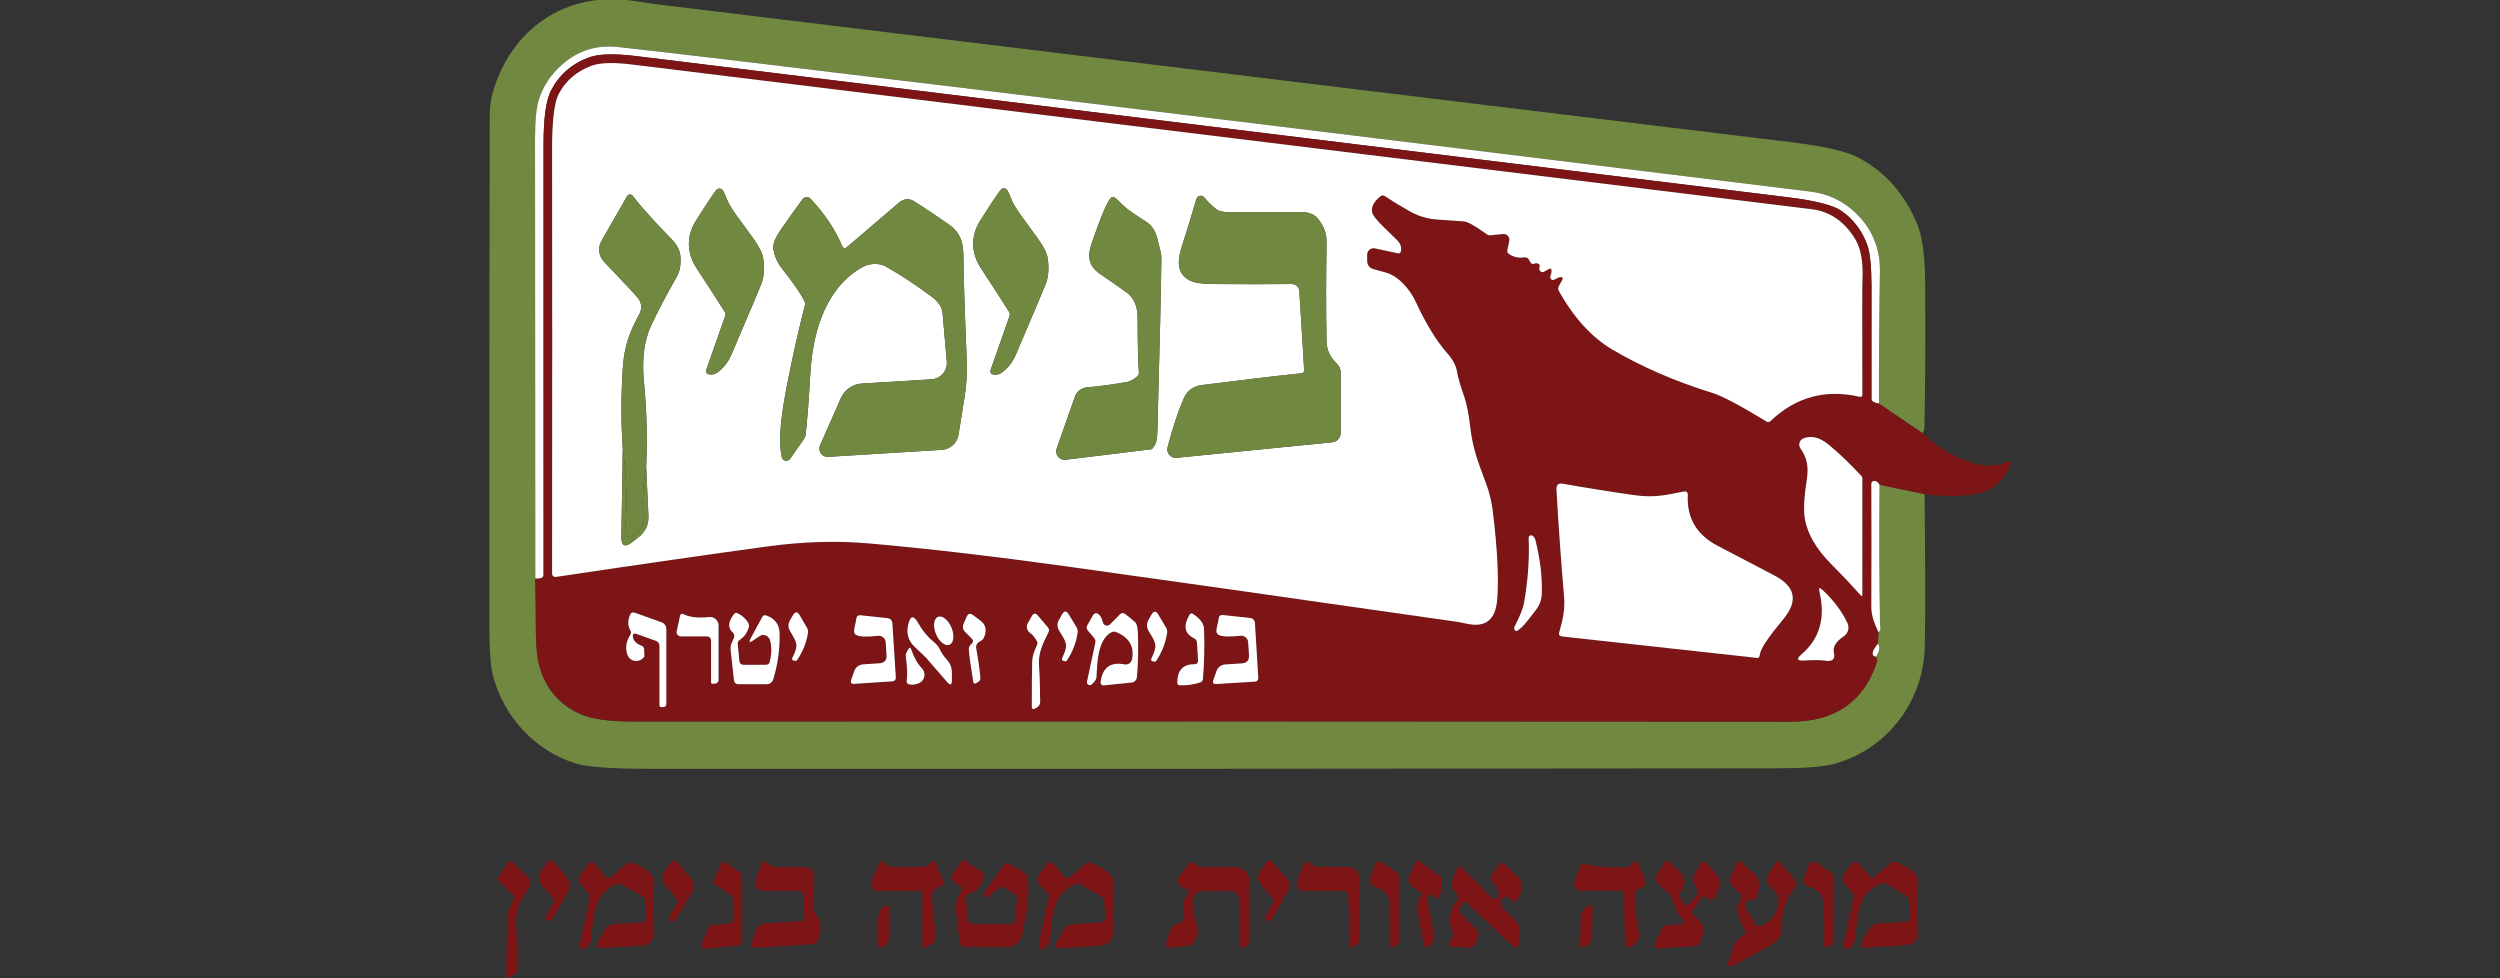 <svg width="230" height="90" viewBox="0 0 230 90" fill="none" xmlns="http://www.w3.org/2000/svg">
<rect x="0" y="0" width="230" height="90" fill="#333333" stroke="none"/>
<g clip-path="url(#clip0_2004_29916)">
<g clip-path="url(#clip1_2004_29916)">
<path d="M176.877 39.857L172.866 37.138C172.856 33.058 172.885 29.007 172.953 24.99C172.986 22.843 172.233 21.037 170.698 19.57C169.554 18.477 168.184 17.831 166.596 17.632C101.862 9.666 65.278 5.227 56.841 4.324C54.886 4.115 53.178 4.649 51.715 5.936C50.711 6.815 50.006 7.86 49.601 9.069C49.35 9.822 49.224 11.031 49.224 12.707C49.239 26.219 49.248 39.726 49.248 53.233C49.282 54.53 49.297 55.832 49.292 57.134C49.287 58.974 49.374 60.262 49.552 61.005C50.098 63.239 51.387 64.803 53.419 65.701C54.447 66.153 56.054 66.381 58.231 66.376C99.11 66.357 134.617 66.362 164.752 66.391C168.811 66.391 171.451 64.57 172.673 60.922C172.697 60.849 172.692 60.762 172.668 60.665C172.644 60.563 172.615 60.485 172.576 60.422C172.924 59.941 172.986 59.543 172.769 59.217L172.818 58.183C172.967 58.032 173.025 57.872 173.001 57.702C172.977 57.561 172.962 57.478 172.962 57.459C172.89 53.204 172.875 48.916 172.919 44.598L177.06 45.458C177.138 52.505 177.142 57.202 177.075 59.557C176.935 64.652 173.527 69.004 168.652 70.301C167.701 70.553 165.968 70.68 163.453 70.685C128.83 70.728 94.201 70.743 59.578 70.728C56.252 70.728 54.061 70.568 53.004 70.248C49.219 69.101 46.28 65.896 45.329 62.049C45.126 61.214 45.02 59.703 45.02 57.527C45.015 32.951 45.03 17.277 45.059 10.507C45.059 9.827 45.145 9.185 45.314 8.588C46.97 2.692 52.019 -0.83 58.183 0.069C59.645 0.283 60.389 0.389 60.418 0.394C95.201 4.625 129.983 8.855 164.766 13.081C167.773 13.445 169.825 13.911 170.911 14.475C173.406 15.767 175.236 17.821 176.389 20.643C176.858 21.785 177.099 23.562 177.113 25.976C177.147 30.916 177.128 35.35 177.051 39.279C177.051 39.464 176.988 39.658 176.877 39.857Z" fill="#718841"/>
<path d="M172.866 37.139C172.397 37.056 172.166 36.911 172.171 36.702C172.171 33.239 172.175 29.771 172.175 26.303C172.175 24.496 172.045 23.248 171.794 22.553C171.311 21.228 170.52 20.178 169.414 19.406C168.661 18.877 166.977 18.449 164.365 18.134C129.1 13.816 93.83 9.493 58.559 5.165C56.547 4.918 55.099 4.952 54.215 5.272C52.622 5.85 51.444 6.875 50.682 8.352C50.233 9.226 50.006 10.877 50.006 13.311C50.016 26.502 50.016 39.694 50.011 52.881C50.011 53.157 49.755 53.279 49.248 53.235C49.248 39.728 49.239 26.221 49.224 12.708C49.224 11.033 49.35 9.823 49.601 9.071C50.006 7.861 50.711 6.817 51.715 5.938C53.177 4.651 54.886 4.116 56.841 4.325C65.274 5.234 101.862 9.668 166.596 17.633C168.184 17.832 169.554 18.479 170.698 19.571C172.233 21.038 172.986 22.845 172.953 24.992C172.885 29.009 172.856 33.059 172.866 37.139Z" fill="white"/>
<path d="M172.865 37.136L176.877 39.856C178.223 41.202 179.85 42.139 181.761 42.664C182.78 42.941 183.736 42.892 184.638 42.518C185.005 42.367 185.107 42.469 184.942 42.834C184.252 44.354 183.258 45.252 181.51 45.486C180.038 45.685 178.556 45.675 177.06 45.456L172.919 44.597C172.769 44.349 172.605 44.233 172.421 44.247C172.248 44.267 172.161 44.364 172.161 44.539C172.175 48.288 172.175 52.038 172.161 55.782C172.156 56.71 172.47 57.371 172.817 58.182L172.769 59.216C172.195 59.916 172.127 60.319 172.576 60.421C172.614 60.484 172.643 60.562 172.668 60.664C172.692 60.761 172.697 60.848 172.672 60.921C171.451 64.569 168.811 66.395 164.751 66.39C134.617 66.361 99.11 66.356 58.231 66.376C56.054 66.376 54.447 66.152 53.419 65.701C51.386 64.802 50.098 63.238 49.552 61.004C49.373 60.261 49.287 58.974 49.291 57.133C49.296 55.831 49.282 54.529 49.248 53.233C49.755 53.276 50.011 53.155 50.011 52.878C50.016 39.691 50.011 26.5 50.006 13.308C50.006 10.875 50.233 9.223 50.682 8.349C51.444 6.873 52.622 5.848 54.215 5.27C55.098 4.949 56.546 4.915 58.559 5.163C93.829 9.491 129.095 13.813 164.365 18.131C166.977 18.447 168.661 18.874 169.414 19.404C170.52 20.176 171.311 21.225 171.794 22.551C172.045 23.245 172.17 24.494 172.175 26.301C172.175 29.768 172.175 33.236 172.17 36.699C172.17 36.908 172.397 37.054 172.865 37.136ZM143.711 25.791L143.421 26.301C143.33 26.461 143.33 26.616 143.416 26.776C144.802 29.239 146.433 31.026 148.306 32.139C151.048 33.756 154.142 35.097 157.583 36.16C158.423 36.418 160.064 37.287 162.512 38.773C162.647 38.856 162.772 38.846 162.888 38.734C165.205 36.525 167.937 35.776 171.089 36.5C171.253 36.539 171.335 36.471 171.335 36.301C171.316 29.827 171.321 26.237 171.35 25.528C171.413 23.969 171.166 22.755 170.611 21.886C169.622 20.326 168.304 19.442 166.668 19.243C129.578 14.697 93.39 10.258 58.115 5.93C56.431 5.721 55.2 5.76 54.422 6.047C53.061 6.547 52.057 7.407 51.406 8.636C50.995 9.413 50.788 11.093 50.793 13.682C50.807 24.47 50.807 37.481 50.793 52.718C50.793 52.99 50.928 53.106 51.193 53.067C58.95 51.907 65.409 50.979 70.564 50.275C73.861 49.823 76.979 49.731 79.918 49.988C85.305 50.464 91.305 51.159 97.918 52.077C105.583 53.14 117.631 54.85 134.057 57.206C134.1 57.21 134.434 57.278 135.056 57.4C136.688 57.725 137.581 56.997 137.735 55.209C137.904 53.32 137.769 50.595 137.339 47.035C137.233 46.161 137.026 45.306 136.717 44.475C136.002 42.528 135.5 41.391 135.249 39.196C135.119 38.064 134.94 37.156 134.704 36.481C134.342 35.437 134.125 34.689 134.057 34.242C133.97 33.659 133.661 33.071 133.135 32.479C132.15 31.366 131.19 29.793 130.249 27.767C129.732 26.65 128.675 25.354 127.377 25.038C127.251 25.004 126.918 24.916 126.382 24.766C125.982 24.654 125.779 24.387 125.779 23.964V23.435C125.779 23.105 126.049 22.833 126.373 22.833C126.416 22.833 126.455 22.833 126.498 22.847L128.578 23.299C128.752 23.338 128.854 23.27 128.887 23.095C128.96 22.721 128.834 22.376 128.501 22.06C128.052 21.628 127.603 21.191 127.155 20.744C126.58 20.176 126.271 19.758 126.228 19.501C126.141 19.035 126.397 18.554 126.99 18.063C127.121 17.951 127.261 17.947 127.401 18.039C128.11 18.51 128.897 18.991 129.761 19.472C130.504 19.884 131.306 20.122 132.16 20.191C132.879 20.249 133.719 20.307 134.68 20.365C135.018 20.385 135.722 20.783 136.794 21.555C136.886 21.623 136.997 21.652 137.108 21.643L138.281 21.526C138.57 21.497 138.831 21.711 138.86 22.002C138.865 22.056 138.86 22.114 138.85 22.167L138.676 22.993C138.643 23.143 138.691 23.26 138.812 23.352C139.212 23.644 139.69 23.751 140.245 23.678C140.429 23.654 140.564 23.721 140.655 23.882L140.815 24.154C140.877 24.261 141.003 24.309 141.119 24.265C141.273 24.212 141.399 24.202 141.495 24.246C141.63 24.304 141.679 24.406 141.64 24.547C141.597 24.717 141.611 24.843 141.684 24.926C141.795 25.052 141.92 25.072 142.065 24.989L142.437 24.776C142.654 24.649 142.755 24.712 142.741 24.965C142.726 25.135 142.702 25.252 142.659 25.324C142.606 25.407 142.615 25.533 142.678 25.65C142.76 25.8 142.934 25.791 143.204 25.621C143.32 25.548 143.426 25.509 143.527 25.499C143.774 25.475 143.836 25.572 143.711 25.791ZM171.191 54.767C171.287 54.879 171.335 54.86 171.335 54.714V44.009C171.335 43.922 171.306 43.849 171.248 43.786C170.129 42.586 169.12 41.624 168.222 40.891C167.421 40.235 166.653 40.046 165.924 40.323C165.611 40.444 165.451 40.803 165.572 41.114C165.591 41.158 165.611 41.202 165.64 41.245C165.963 41.707 166.161 42.168 166.243 42.63C166.32 43.081 166.311 43.606 166.214 44.208C165.992 45.612 165.924 46.69 166.011 47.448C166.185 48.958 167.035 50.474 168.56 51.989C169.443 52.868 170.322 53.796 171.191 54.767ZM143.793 44.5C143.368 44.422 143.17 44.602 143.194 45.039C143.387 48.444 143.619 51.708 143.889 54.821C143.996 56.079 143.788 56.987 143.445 58.177C143.383 58.405 143.489 58.532 143.764 58.561L161.715 60.533C161.812 60.542 161.884 60.406 161.928 60.125C162.005 59.634 162.719 58.575 164.076 56.943C165.451 55.282 165.176 53.951 163.25 52.946C159.925 51.207 158.148 50.279 157.931 50.163C156.068 49.158 155.184 47.628 155.276 45.568C155.291 45.277 155.151 45.16 154.866 45.223C153.201 45.563 152.148 45.801 150.343 45.549C148.084 45.228 145.902 44.879 143.793 44.5ZM140.289 57.405C140.414 57.259 140.752 56.832 141.302 56.118C141.645 55.676 141.824 55.18 141.843 54.631C141.901 53.135 141.708 51.489 141.264 49.697C141.215 49.512 141.124 49.376 140.993 49.284C140.892 49.211 140.747 49.24 140.675 49.347C140.646 49.386 140.631 49.434 140.636 49.483C140.713 51.426 140.573 53.398 140.221 55.404C140.129 55.948 139.835 56.696 139.343 57.648C139.309 57.711 139.294 57.774 139.304 57.827C139.309 57.89 139.328 57.939 139.362 57.973C139.444 58.065 139.54 58.075 139.642 58.002C139.878 57.832 140.096 57.633 140.289 57.405ZM168.719 60.037C168.598 59.522 168.903 59.022 169.627 58.541C170.027 58.274 170.167 57.754 169.965 57.317C169.453 56.234 168.69 55.219 167.672 54.272C167.392 54.014 167.295 54.068 167.387 54.437C167.961 56.846 167.411 58.77 165.736 60.202C165.249 60.615 165.326 60.805 165.963 60.766C166.856 60.712 167.498 60.717 167.899 60.78C168.589 60.892 168.859 60.644 168.719 60.037ZM68.025 60.843L67.87 59.245C67.856 59.085 67.914 58.964 68.049 58.871C68.459 58.604 68.739 58.221 68.884 57.73C68.927 57.57 68.908 57.424 68.826 57.283C68.599 56.909 68.276 56.618 67.861 56.419C67.721 56.356 67.61 56.385 67.518 56.506C66.982 57.21 66.944 57.764 67.397 58.167C67.542 58.289 67.59 58.488 67.528 58.667C67.383 59.056 67.175 59.26 67.219 59.794C67.233 59.993 67.335 60.931 67.528 62.607C67.552 62.801 67.711 62.947 67.904 62.947H70.54C70.815 62.947 71.056 62.767 71.138 62.5C71.563 61.125 71.756 59.707 71.722 58.245C71.698 57.453 71.302 56.914 70.525 56.633C70.342 56.565 70.207 56.608 70.124 56.764L69.072 58.706C68.865 59.1 68.937 59.168 69.299 58.92L69.893 58.517C70.168 58.323 70.554 58.415 70.752 58.716C70.791 58.779 70.824 58.842 70.844 58.915C71.008 59.488 70.998 60.154 70.815 60.907C70.776 61.057 70.641 61.159 70.487 61.159H68.377C68.198 61.159 68.044 61.023 68.025 60.843ZM97.421 57.983C98.053 59.075 98.338 59.231 97.744 60.469C97.657 60.659 97.681 60.771 97.821 60.8L98.01 60.834C98.063 60.843 98.106 60.824 98.14 60.776C98.671 59.989 99.004 59.129 99.139 58.191C99.163 58.022 99.129 57.861 99.043 57.716L98.319 56.516C98.106 56.171 97.899 56.176 97.701 56.526L97.416 57.026C97.247 57.322 97.247 57.686 97.416 57.983H97.421ZM105.651 58.007C106.278 59.109 106.563 59.265 105.96 60.508C105.868 60.698 105.897 60.809 106.037 60.839L106.225 60.877C106.278 60.887 106.322 60.868 106.355 60.819C106.891 60.028 107.234 59.163 107.374 58.225C107.398 58.056 107.374 57.895 107.282 57.745L106.558 56.535C106.351 56.191 106.143 56.191 105.94 56.54L105.651 57.045C105.482 57.342 105.482 57.711 105.651 58.007ZM58.578 58.328L60.35 58.959C60.538 59.027 60.669 59.207 60.669 59.411V64.894C60.669 64.982 60.736 65.05 60.823 65.05H61.045C61.185 65.05 61.301 64.933 61.301 64.792V57.876C61.301 57.589 61.122 57.337 60.857 57.244L58.395 56.365C58.197 56.297 58.057 56.356 57.975 56.545C57.739 57.074 57.743 57.555 57.99 57.992C58.072 58.133 58.067 58.274 57.98 58.415C57.608 58.998 57.517 59.59 57.705 60.197C57.85 60.659 58.342 60.916 58.805 60.766C58.989 60.708 59.148 60.586 59.259 60.431C59.288 60.387 59.288 60.159 59.264 59.741C59.254 59.571 59.167 59.454 59.008 59.401C58.569 59.241 58.308 58.983 58.236 58.629C58.173 58.323 58.284 58.225 58.578 58.328ZM65.423 58.93V62.781C65.423 62.849 65.476 62.908 65.549 62.908C65.553 62.908 65.558 62.908 65.563 62.908L65.824 62.883C65.988 62.864 66.113 62.728 66.113 62.563V57.555C66.113 57.118 65.761 56.764 65.331 56.764C65.307 56.764 65.283 56.764 65.254 56.764C64.226 56.866 63.434 56.778 62.879 56.501C62.706 56.419 62.599 56.467 62.561 56.657L62.257 58.07C62.213 58.279 62.343 58.488 62.551 58.532C62.58 58.536 62.604 58.541 62.633 58.541H65.042C65.254 58.541 65.423 58.711 65.423 58.925V58.93ZM72.659 58.007C73.257 59.085 73.532 59.241 72.929 60.44C72.837 60.625 72.861 60.732 73.001 60.766L73.185 60.805C73.238 60.814 73.276 60.795 73.31 60.751C73.846 59.989 74.184 59.148 74.334 58.24C74.358 58.07 74.334 57.915 74.251 57.769L73.561 56.584C73.363 56.249 73.161 56.249 72.958 56.584L72.673 57.07C72.504 57.356 72.495 57.716 72.659 58.007ZM89.403 59.212C89.215 59.357 89.123 59.537 89.133 59.746C89.157 60.227 89.292 61.222 89.538 62.723C89.562 62.893 89.649 62.937 89.799 62.849L89.963 62.757C90.142 62.655 90.219 62.5 90.195 62.296C90.103 61.407 89.973 60.518 89.809 59.624C89.784 59.498 89.809 59.382 89.871 59.27C89.949 59.144 90.06 59.046 90.204 58.978C90.349 58.91 90.456 58.803 90.523 58.653C90.755 58.119 90.731 57.677 90.451 57.332C90.33 57.186 90.011 56.934 89.49 56.569C89.244 56.399 89.061 56.453 88.94 56.73L88.66 57.356C88.529 57.657 88.578 57.924 88.809 58.158L89.432 58.779C89.543 58.896 89.543 59.08 89.427 59.192C89.418 59.197 89.413 59.207 89.403 59.212ZM95.398 59.357C95.142 59.896 94.974 60.334 94.959 60.916C94.935 61.912 94.925 63.272 94.925 64.987C94.925 65.234 95.027 65.293 95.239 65.171L95.389 65.088C95.596 64.967 95.698 64.782 95.698 64.54C95.683 63.146 95.649 62.029 95.587 61.193C95.509 60.105 95.929 59.212 96.455 58.182C96.542 58.012 96.523 57.852 96.397 57.706L95.48 56.623C95.273 56.375 95.089 56.395 94.93 56.671L94.558 57.327C94.38 57.638 94.472 58.031 94.771 58.225C94.964 58.352 95.166 58.595 95.379 58.949C95.461 59.08 95.466 59.216 95.398 59.357ZM101.466 57.259C101.374 56.87 101.224 56.608 101.026 56.477C100.886 56.375 100.689 56.414 100.582 56.56C100.578 56.569 100.573 56.574 100.568 56.584L100.037 57.516C99.936 57.691 99.95 57.856 100.08 58.012L100.65 58.682C100.766 58.823 100.804 58.978 100.766 59.158L100.003 62.713C99.974 62.859 100.066 63 100.206 63.029C100.293 63.048 100.384 63.019 100.452 62.956L100.66 62.742C100.795 62.607 100.872 62.432 100.882 62.242C100.94 60.955 100.988 58.857 102.238 58.177C102.388 58.094 102.542 58.09 102.701 58.158C103.884 58.648 104.367 59.474 104.149 60.644C104.087 60.97 103.778 61.184 103.454 61.12C102.151 60.873 101.417 61.421 101.253 62.762C101.239 62.908 101.34 63.034 101.48 63.053C101.499 63.053 101.519 63.053 101.538 63.053L104.106 62.796C104.367 62.772 104.569 62.563 104.594 62.305C104.705 61.125 104.738 59.794 104.69 58.318C104.671 57.74 104.589 57.38 104.444 57.249C104.14 56.968 103.821 56.71 103.498 56.472C103.358 56.37 103.165 56.385 103.044 56.511L102.117 57.444C101.968 57.594 101.721 57.594 101.572 57.444C101.524 57.395 101.485 57.327 101.466 57.259ZM109.865 61.111C108.851 61.096 108.33 61.65 108.305 62.781C108.305 62.951 108.383 63.039 108.552 63.044C109.203 63.068 109.831 62.976 110.429 62.776C110.564 62.733 110.656 62.611 110.671 62.471C110.796 60.936 110.83 59.396 110.772 57.852C110.757 57.376 110.42 56.919 109.768 56.487C109.628 56.395 109.512 56.419 109.43 56.565C108.836 57.58 108.981 58.303 109.86 58.726C110.009 58.799 110.111 58.944 110.12 59.109L110.217 60.737C110.231 60.989 110.116 61.115 109.865 61.111ZM114.238 61.033L112.727 61.13C112.36 61.15 112.037 61.392 111.916 61.742L111.626 62.563C111.535 62.825 111.626 62.947 111.901 62.932L115.469 62.713C115.642 62.704 115.773 62.553 115.763 62.378L115.454 57.308C115.44 57.074 115.261 56.885 115.029 56.861L112.514 56.584C112.278 56.56 112.148 56.666 112.119 56.904C112.095 57.084 112.041 57.346 111.955 57.696C111.863 58.08 111.916 58.318 112.114 58.415C112.452 58.58 113.123 58.604 114.132 58.493C114.479 58.454 114.793 58.706 114.827 59.056C114.827 59.066 114.827 59.075 114.827 59.085L114.899 60.28C114.928 60.751 114.706 61.004 114.233 61.033H114.238ZM80.898 61.023L79.397 61.125C79.035 61.15 78.716 61.387 78.596 61.732L78.311 62.548C78.224 62.81 78.316 62.932 78.586 62.917L82.129 62.684C82.298 62.67 82.428 62.524 82.419 62.354L82.095 57.317C82.081 57.084 81.902 56.9 81.671 56.875L79.17 56.608C78.938 56.584 78.808 56.691 78.779 56.929C78.755 57.104 78.702 57.366 78.62 57.716C78.528 58.094 78.581 58.332 78.779 58.429C79.117 58.59 79.788 58.614 80.787 58.498C81.13 58.459 81.444 58.711 81.477 59.056C81.477 59.066 81.477 59.075 81.477 59.085L81.555 60.27C81.584 60.742 81.362 60.989 80.893 61.023H80.898ZM87.352 59.313C87.748 59.148 87.83 58.439 87.535 57.73C87.241 57.021 86.686 56.579 86.29 56.744C85.894 56.909 85.812 57.618 86.106 58.328C86.401 59.037 86.956 59.479 87.352 59.313ZM85.16 60.469C85.841 61.247 86.497 62.004 87.13 62.738C87.424 63.083 87.574 63.024 87.574 62.573V61.878C87.574 61.441 87.434 61.057 87.149 60.732C86.821 60.353 86.613 60.062 86.526 59.858C86.391 59.542 86.164 59.255 85.841 58.993C85.305 58.556 84.851 57.997 84.47 57.317C84.06 56.574 83.756 56.618 83.558 57.444C83.36 58.269 83.558 58.959 84.156 59.517C84.808 60.13 85.141 60.445 85.16 60.469ZM83.423 62.602C83.389 62.825 83.485 62.951 83.707 62.976C83.968 63.01 84.234 62.976 84.499 62.874C84.938 62.713 85.16 62.223 85.001 61.781C84.962 61.669 84.895 61.567 84.813 61.48C84.403 61.052 84.074 60.474 83.828 59.741C83.765 59.556 83.683 59.547 83.577 59.707C83.389 59.998 83.307 60.212 83.326 60.348C83.466 61.319 83.495 62.072 83.423 62.602Z" fill="#7D1416"/>
<path d="M143.528 25.502C143.426 25.511 143.32 25.55 143.204 25.623C142.934 25.793 142.76 25.803 142.678 25.652C142.615 25.536 142.611 25.409 142.659 25.327C142.702 25.254 142.726 25.137 142.741 24.967C142.755 24.715 142.654 24.652 142.437 24.778L142.065 24.992C141.92 25.074 141.795 25.055 141.684 24.928C141.611 24.846 141.597 24.72 141.64 24.55C141.679 24.409 141.631 24.307 141.496 24.249C141.399 24.205 141.274 24.215 141.119 24.268C141.003 24.312 140.878 24.263 140.815 24.156L140.656 23.884C140.564 23.724 140.429 23.656 140.245 23.68C139.69 23.753 139.212 23.646 138.812 23.355C138.691 23.263 138.643 23.146 138.677 22.995L138.85 22.17C138.913 21.883 138.73 21.602 138.445 21.538C138.392 21.529 138.334 21.524 138.281 21.529L137.108 21.645C136.997 21.655 136.886 21.626 136.794 21.558C135.723 20.785 135.018 20.387 134.68 20.368C133.719 20.309 132.88 20.251 132.16 20.193C131.306 20.125 130.505 19.887 129.761 19.474C128.897 18.993 128.111 18.512 127.401 18.041C127.261 17.949 127.121 17.954 126.991 18.066C126.397 18.556 126.141 19.037 126.228 19.503C126.272 19.761 126.58 20.178 127.155 20.747C127.604 21.194 128.053 21.631 128.502 22.063C128.835 22.379 128.96 22.724 128.888 23.097C128.854 23.272 128.753 23.34 128.579 23.301L126.498 22.85C126.18 22.782 125.861 22.986 125.794 23.311C125.784 23.35 125.779 23.394 125.779 23.437V23.967C125.779 24.389 125.982 24.657 126.383 24.768C126.918 24.919 127.251 25.006 127.377 25.04C128.675 25.356 129.732 26.653 130.249 27.77C131.19 29.795 132.151 31.369 133.135 32.481C133.662 33.074 133.97 33.661 134.057 34.244C134.125 34.691 134.342 35.439 134.704 36.483C134.941 37.158 135.119 38.067 135.25 39.198C135.501 41.394 136.003 42.53 136.717 44.478C137.026 45.309 137.233 46.163 137.34 47.038C137.769 50.598 137.904 53.322 137.735 55.212C137.581 56.999 136.688 57.728 135.057 57.402C134.434 57.281 134.101 57.213 134.057 57.208C117.631 54.852 105.583 53.143 97.918 52.079C91.305 51.161 85.305 50.467 79.919 49.991C76.979 49.733 73.861 49.825 70.564 50.277C65.409 50.981 58.95 51.909 51.194 53.07C50.928 53.109 50.793 52.992 50.793 52.72C50.807 37.484 50.807 24.472 50.793 13.685C50.793 11.096 50.996 9.415 51.406 8.638C52.058 7.409 53.062 6.55 54.423 6.049C55.2 5.763 56.431 5.724 58.115 5.933C93.391 10.26 129.573 14.7 166.668 19.246C168.304 19.445 169.622 20.329 170.612 21.888C171.167 22.758 171.413 23.972 171.35 25.531C171.321 26.24 171.316 29.829 171.336 36.304C171.336 36.474 171.254 36.542 171.089 36.503C167.937 35.779 165.205 36.527 162.889 38.737C162.773 38.849 162.647 38.858 162.512 38.776C160.065 37.29 158.424 36.42 157.584 36.163C154.142 35.099 151.048 33.758 148.306 32.141C146.434 31.029 144.802 29.241 143.417 26.779C143.33 26.619 143.33 26.463 143.422 26.303L143.711 25.793C143.837 25.575 143.774 25.477 143.528 25.502ZM66.688 29.149L65.003 33.948C64.863 34.356 65.081 34.516 65.655 34.434C65.824 34.409 66.051 34.264 66.336 33.996C66.741 33.623 67.05 33.185 67.267 32.675C69.092 28.406 70.033 26.182 70.091 26.002C70.294 25.356 70.337 24.613 70.221 23.782C70.159 23.321 69.85 22.704 69.299 21.927C68.102 20.256 67.171 19.154 66.833 18.231C66.736 17.964 66.635 17.735 66.524 17.546C66.418 17.361 66.181 17.293 65.998 17.4C65.95 17.429 65.911 17.463 65.877 17.507C65.423 18.124 64.801 19.061 64.014 20.324C63.106 21.767 63.208 23.331 64.072 24.657C65.124 26.255 65.998 27.614 66.698 28.727C66.756 28.814 66.751 28.974 66.688 29.149ZM92.85 29.154L91.16 33.962C91.016 34.37 91.233 34.531 91.812 34.448C91.981 34.424 92.208 34.278 92.493 34.011C92.898 33.637 93.212 33.2 93.429 32.69C95.259 28.411 96.2 26.182 96.258 26.002C96.465 25.356 96.509 24.613 96.393 23.777C96.33 23.316 96.021 22.699 95.466 21.922C94.269 20.246 93.337 19.139 93 18.216C92.903 17.949 92.797 17.716 92.686 17.526C92.58 17.342 92.343 17.274 92.16 17.381C92.111 17.41 92.073 17.444 92.039 17.488C91.585 18.105 90.963 19.047 90.171 20.309C89.263 21.757 89.365 23.326 90.229 24.652C91.281 26.255 92.16 27.614 92.86 28.732C92.918 28.819 92.913 28.979 92.85 29.154ZM57.295 41.365L57.164 49.374C57.15 50.238 57.483 50.403 58.173 49.869L58.733 49.432C59.385 48.922 59.694 48.261 59.655 47.45L59.448 42.972C59.573 40.466 59.506 37.858 59.245 35.148C59.047 33.064 59.255 31.364 59.868 30.038C60.485 28.702 61.287 27.168 62.276 25.439C62.561 24.938 62.667 24.292 62.59 23.505C62.537 23.005 62.276 22.505 61.798 22.014C60.104 20.276 58.902 18.94 58.202 18.007C58.101 17.876 57.908 17.852 57.778 17.954C57.749 17.978 57.72 18.007 57.7 18.041L55.34 22.16C54.983 22.782 55.079 23.564 55.576 24.083C57.546 26.143 58.603 27.279 58.748 27.493C59.062 27.959 59.071 28.45 58.786 28.97C57.884 30.597 57.43 31.908 57.3 33.846C57.131 36.406 57.126 38.912 57.3 41.365H57.295ZM119.746 34.341C117.182 34.608 114.122 34.973 110.56 35.429C109.763 35.531 109.213 35.939 108.904 36.663C108.349 37.945 107.857 39.441 107.418 41.151C107.307 41.564 107.553 41.991 107.968 42.103C108.06 42.127 108.151 42.132 108.243 42.122L122.569 40.69C123.009 40.646 123.346 40.272 123.346 39.825V34.298C123.346 33.992 123.226 33.695 123.009 33.482C122.405 32.889 122.062 32.272 122.043 31.408C121.99 28.751 121.99 25.71 122.043 22.282C122.058 21.495 121.782 20.766 121.227 20.101C120.856 19.649 120.238 19.46 119.379 19.523C119.258 19.532 117.207 19.537 113.22 19.532C112.602 19.532 112.172 19.445 111.936 19.27C111.506 18.95 111.129 18.585 110.806 18.172C110.661 17.988 110.396 17.954 110.208 18.1C110.135 18.153 110.087 18.231 110.063 18.318C109.662 19.698 109.228 21.116 108.759 22.578C108.354 23.841 108.156 25.084 109.411 25.783C109.817 26.012 110.545 26.128 111.593 26.133C114.021 26.152 116.444 26.152 118.853 26.133C119.215 26.133 119.519 26.415 119.538 26.779L119.982 34.06C119.992 34.205 119.886 34.332 119.746 34.346V34.341ZM77.515 22.699C76.829 21.096 75.845 19.625 74.566 18.279C74.387 18.09 74.088 18.08 73.895 18.265C73.875 18.284 73.856 18.304 73.841 18.323C73.214 19.168 72.548 20.101 71.843 21.121C71.327 21.873 71.09 22.451 71.143 22.855C71.235 23.53 71.505 24.151 71.954 24.72C72.973 26.007 73.648 26.988 73.991 27.658C74.064 27.804 74.083 27.954 74.039 28.11C73.378 30.747 72.833 33.2 72.398 35.463C71.949 37.824 71.534 40.388 71.93 42.069C71.988 42.297 72.215 42.438 72.447 42.38C72.543 42.355 72.63 42.297 72.688 42.215L73.972 40.379C74.054 40.257 74.107 40.121 74.121 39.975C74.281 38.528 74.421 36.682 74.546 34.443C74.754 30.708 75.84 26.716 79.132 24.691C79.914 24.21 80.807 24.132 81.545 24.545C82.844 25.278 84.224 26.191 85.696 27.284C86.329 27.755 86.667 28.26 86.715 28.799C86.942 31.369 87.072 32.86 87.106 33.273C87.169 34.103 86.551 34.832 85.725 34.895C85.721 34.895 85.716 34.895 85.706 34.895L79.272 35.288C78.437 35.342 77.698 35.862 77.36 36.629L75.449 40.962C75.28 41.345 75.454 41.797 75.835 41.967C75.946 42.015 76.067 42.04 76.187 42.03L86.652 41.384C87.429 41.335 88.066 40.753 88.187 39.98C88.453 38.305 88.636 37.168 88.733 36.58C88.921 35.42 88.988 34.307 88.945 33.239C88.757 28.804 88.655 25.545 88.631 23.462C88.621 22.204 88.293 21.354 87.313 20.664C86.169 19.863 85.093 19.139 84.075 18.503C83.659 18.241 83.129 18.284 82.757 18.6L77.862 22.782C77.771 22.86 77.631 22.85 77.549 22.758C77.534 22.743 77.525 22.724 77.515 22.699ZM104.618 34.638C104.295 34.914 103.981 35.084 103.672 35.143C102.393 35.371 101.172 35.536 99.999 35.638C99.492 35.682 99.062 36.012 98.893 36.493L97.213 41.267C97.073 41.671 97.281 42.117 97.686 42.258C97.797 42.297 97.918 42.312 98.034 42.297L105.926 41.331C105.989 41.326 106.095 41.195 106.254 40.937C106.385 40.719 106.462 40.33 106.476 39.767C106.698 31.694 106.824 26.313 106.848 23.617C106.848 23.437 106.718 22.85 106.447 21.859C106.274 21.218 105.955 20.742 105.487 20.426C104.406 19.702 103.889 19.445 103.262 18.823C102.89 18.454 102.649 18.236 102.538 18.172C102.402 18.09 102.282 18.109 102.18 18.226C101.818 18.648 101.234 20.038 100.433 22.393C99.979 23.719 100.201 24.545 101.326 25.288C101.785 25.594 102.542 26.119 103.595 26.866C104.304 27.377 104.661 28.158 104.661 29.217C104.661 31.52 104.7 33.2 104.777 34.254C104.787 34.4 104.729 34.545 104.618 34.638Z" fill="white"/>
<path d="M66.688 29.148C66.751 28.973 66.755 28.813 66.697 28.726C65.998 27.613 65.124 26.253 64.072 24.656C63.208 23.33 63.106 21.766 64.014 20.323C64.8 19.06 65.423 18.123 65.877 17.506C66.002 17.331 66.244 17.297 66.417 17.424C66.461 17.457 66.499 17.496 66.524 17.545C66.635 17.734 66.736 17.963 66.833 18.23C67.17 19.153 68.102 20.255 69.299 21.926C69.849 22.703 70.158 23.32 70.221 23.781C70.337 24.612 70.293 25.355 70.091 26.001C70.033 26.181 69.092 28.405 67.267 32.675C67.05 33.184 66.741 33.622 66.335 33.996C66.051 34.263 65.824 34.408 65.655 34.433C65.08 34.515 64.863 34.355 65.003 33.947L66.688 29.148Z" fill="#718841"/>
<path d="M92.85 29.153C92.913 28.978 92.918 28.818 92.86 28.73C92.16 27.613 91.281 26.253 90.229 24.651C89.365 23.325 89.264 21.756 90.171 20.308C90.963 19.046 91.586 18.103 92.039 17.486C92.165 17.312 92.406 17.278 92.58 17.404C92.623 17.438 92.662 17.477 92.686 17.525C92.797 17.715 92.903 17.948 93 18.215C93.338 19.138 94.269 20.245 95.466 21.921C96.022 22.698 96.331 23.315 96.393 23.776C96.509 24.612 96.466 25.355 96.258 26.001C96.2 26.181 95.259 28.41 93.43 32.689C93.212 33.199 92.899 33.636 92.493 34.01C92.208 34.277 91.981 34.423 91.812 34.447C91.233 34.53 91.016 34.369 91.161 33.962L92.85 29.153Z" fill="#718841"/>
<path d="M59.448 42.969C59.182 44.397 59.086 45.845 59.163 47.316C59.192 47.865 59.149 48.244 59.028 48.453C58.825 48.803 58.555 49.099 58.217 49.337C58.01 49.488 57.725 49.439 57.575 49.23C57.508 49.138 57.478 49.026 57.493 48.914C57.73 46.403 57.667 43.883 57.295 41.362C57.126 38.909 57.131 36.403 57.295 33.843C57.425 31.905 57.879 30.594 58.782 28.967C59.067 28.447 59.057 27.956 58.743 27.49C58.598 27.276 57.541 26.14 55.572 24.081C55.075 23.561 54.978 22.779 55.335 22.157L57.696 18.039C57.783 17.893 57.966 17.844 58.111 17.927C58.145 17.946 58.174 17.971 58.198 18.005C58.898 18.937 60.099 20.273 61.794 22.012C62.272 22.502 62.532 23.002 62.585 23.503C62.663 24.29 62.556 24.936 62.272 25.436C61.282 27.165 60.481 28.7 59.863 30.035C59.25 31.361 59.042 33.061 59.24 35.145C59.501 37.855 59.569 40.463 59.443 42.969H59.448Z" fill="#718841"/>
<path d="M119.746 34.341C119.886 34.327 119.992 34.2 119.982 34.055L119.538 26.774C119.519 26.41 119.215 26.123 118.853 26.128C116.444 26.152 114.021 26.152 111.593 26.128C110.545 26.123 109.817 26.007 109.411 25.779C108.156 25.079 108.354 23.836 108.76 22.573C109.228 21.111 109.662 19.693 110.063 18.313C110.126 18.085 110.362 17.954 110.589 18.022C110.676 18.046 110.753 18.1 110.806 18.168C111.13 18.58 111.506 18.945 111.936 19.265C112.172 19.44 112.602 19.527 113.22 19.527C117.207 19.527 119.258 19.527 119.379 19.518C120.238 19.455 120.856 19.644 121.227 20.096C121.783 20.761 122.058 21.49 122.043 22.277C121.99 25.706 121.99 28.746 122.043 31.403C122.063 32.267 122.405 32.884 123.009 33.477C123.226 33.691 123.346 33.987 123.346 34.293V39.82C123.346 40.267 123.009 40.641 122.569 40.685L108.243 42.117C107.818 42.161 107.442 41.85 107.398 41.423C107.389 41.331 107.398 41.233 107.418 41.146C107.857 39.436 108.349 37.94 108.904 36.658C109.213 35.934 109.764 35.526 110.56 35.425C114.122 34.968 117.182 34.604 119.746 34.337V34.341Z" fill="#718841"/>
<path d="M77.515 22.701C77.563 22.812 77.694 22.866 77.805 22.817C77.824 22.808 77.843 22.798 77.863 22.783L82.757 18.601C83.129 18.286 83.66 18.242 84.075 18.504C85.093 19.14 86.17 19.864 87.314 20.666C88.294 21.355 88.622 22.205 88.632 23.463C88.656 25.547 88.757 28.806 88.945 33.24C88.989 34.309 88.921 35.421 88.733 36.582C88.636 37.17 88.453 38.306 88.187 39.982C88.067 40.754 87.43 41.337 86.652 41.386L76.188 42.032C75.768 42.056 75.41 41.735 75.386 41.318C75.382 41.196 75.401 41.075 75.449 40.963L77.361 36.63C77.698 35.863 78.437 35.343 79.272 35.29L85.706 34.897C86.532 34.843 87.159 34.124 87.106 33.294C87.106 33.289 87.106 33.284 87.106 33.274C87.072 32.861 86.942 31.37 86.715 28.801C86.667 28.262 86.329 27.757 85.697 27.286C84.225 26.193 82.844 25.28 81.546 24.546C80.807 24.133 79.914 24.211 79.132 24.692C75.84 26.717 74.754 30.71 74.546 34.445C74.421 36.684 74.281 38.53 74.122 39.977C74.107 40.123 74.054 40.259 73.972 40.38L72.688 42.216C72.553 42.41 72.287 42.454 72.094 42.313C72.012 42.255 71.954 42.167 71.93 42.07C71.534 40.39 71.95 37.825 72.398 35.465C72.833 33.201 73.378 30.749 74.04 28.111C74.083 27.956 74.064 27.805 73.991 27.66C73.649 26.989 72.973 26.008 71.954 24.721C71.506 24.153 71.235 23.531 71.144 22.856C71.09 22.453 71.327 21.875 71.843 21.122C72.548 20.102 73.214 19.17 73.842 18.325C74.001 18.111 74.3 18.072 74.508 18.227C74.527 18.242 74.546 18.261 74.566 18.281C75.845 19.626 76.83 21.098 77.515 22.701Z" fill="#718841"/>
<path d="M104.618 34.637C104.729 34.544 104.787 34.399 104.777 34.253C104.7 33.199 104.661 31.519 104.661 29.216C104.661 28.157 104.304 27.375 103.595 26.866C102.542 26.118 101.785 25.593 101.326 25.287C100.201 24.544 99.979 23.718 100.433 22.392C101.234 20.037 101.818 18.648 102.18 18.225C102.282 18.108 102.402 18.089 102.538 18.172C102.649 18.235 102.89 18.453 103.262 18.822C103.889 19.444 104.406 19.701 105.487 20.425C105.955 20.741 106.274 21.217 106.447 21.858C106.718 22.849 106.853 23.436 106.848 23.616C106.824 26.312 106.698 31.693 106.476 39.766C106.462 40.329 106.385 40.718 106.254 40.936C106.095 41.194 105.989 41.325 105.926 41.33L98.034 42.296C97.609 42.35 97.228 42.044 97.175 41.616C97.16 41.5 97.175 41.378 97.214 41.267L98.893 36.492C99.062 36.011 99.492 35.681 99.999 35.637C101.172 35.535 102.393 35.37 103.672 35.142C103.981 35.084 104.295 34.914 104.618 34.637Z" fill="#718841"/>
<path d="M171.191 54.771C170.322 53.8 169.443 52.872 168.56 51.993C167.035 50.477 166.185 48.962 166.011 47.452C165.925 46.694 165.992 45.616 166.214 44.212C166.311 43.61 166.32 43.085 166.243 42.633C166.161 42.172 165.963 41.711 165.64 41.249C165.447 40.972 165.519 40.589 165.794 40.394C165.833 40.365 165.876 40.341 165.925 40.326C166.653 40.05 167.421 40.239 168.222 40.895C169.12 41.628 170.129 42.59 171.249 43.789C171.307 43.853 171.336 43.925 171.336 44.013V54.718C171.336 54.863 171.287 54.883 171.191 54.771Z" fill="white"/>
<path d="M59.448 42.971L59.655 47.449C59.694 48.26 59.385 48.921 58.733 49.431L58.173 49.868C57.483 50.402 57.15 50.237 57.164 49.373L57.295 41.363C57.666 43.884 57.729 46.405 57.493 48.916C57.469 49.169 57.647 49.397 57.903 49.421C58.014 49.431 58.125 49.402 58.217 49.339C58.555 49.1 58.825 48.804 59.028 48.455C59.148 48.246 59.192 47.867 59.163 47.318C59.086 45.846 59.182 44.399 59.448 42.971Z" fill="#718841"/>
<path d="M172.919 44.597C172.876 48.915 172.89 53.204 172.962 57.458C172.962 57.478 172.977 57.56 173.001 57.701C173.025 57.871 172.967 58.031 172.818 58.182C172.47 57.371 172.156 56.71 172.161 55.783C172.176 52.038 172.176 48.288 172.161 44.539C172.161 44.364 172.248 44.267 172.422 44.247C172.605 44.233 172.769 44.349 172.919 44.597Z" fill="white"/>
<path d="M143.793 44.502C145.903 44.881 148.085 45.23 150.344 45.551C152.149 45.804 153.201 45.566 154.866 45.226C155.151 45.163 155.291 45.279 155.277 45.571C155.185 47.63 156.068 49.16 157.931 50.165C158.149 50.282 159.925 51.209 163.251 52.948C165.177 53.954 165.452 55.285 164.076 56.946C162.72 58.578 162.005 59.636 161.928 60.127C161.885 60.409 161.812 60.545 161.716 60.535L143.764 58.563C143.489 58.534 143.383 58.407 143.446 58.179C143.789 56.989 143.996 56.081 143.89 54.823C143.62 51.71 143.388 48.446 143.195 45.041C143.171 44.604 143.369 44.424 143.793 44.502Z" fill="white"/>
<path d="M140.289 57.406C140.096 57.634 139.879 57.833 139.642 58.003C139.541 58.076 139.444 58.066 139.362 57.974C139.328 57.94 139.309 57.892 139.304 57.828C139.295 57.775 139.304 57.712 139.343 57.649C139.835 56.697 140.13 55.949 140.221 55.405C140.574 53.399 140.714 51.427 140.636 49.484C140.636 49.358 140.733 49.246 140.859 49.246C140.907 49.246 140.955 49.261 140.994 49.285C141.124 49.377 141.216 49.513 141.264 49.698C141.708 51.49 141.901 53.136 141.843 54.633C141.824 55.181 141.645 55.677 141.303 56.119C140.752 56.833 140.414 57.26 140.289 57.406Z" fill="white"/>
<path d="M168.719 60.038C168.859 60.645 168.589 60.893 167.899 60.781C167.498 60.718 166.856 60.713 165.963 60.767C165.326 60.806 165.249 60.616 165.736 60.203C167.411 58.77 167.962 56.847 167.387 54.438C167.296 54.069 167.392 54.015 167.672 54.273C168.691 55.22 169.453 56.235 169.965 57.318C170.168 57.755 170.028 58.275 169.627 58.542C168.903 59.023 168.599 59.523 168.719 60.038Z" fill="white"/>
<path d="M68.377 61.16H70.487C70.641 61.16 70.776 61.057 70.815 60.907C70.999 60.154 71.008 59.489 70.844 58.916C70.748 58.566 70.4 58.347 70.077 58.435C70.009 58.449 69.951 58.478 69.893 58.517L69.299 58.92C68.937 59.168 68.865 59.1 69.073 58.707L70.125 56.764C70.207 56.608 70.342 56.565 70.525 56.633C71.303 56.914 71.698 57.454 71.722 58.245C71.756 59.707 71.563 61.126 71.138 62.5C71.056 62.767 70.815 62.947 70.54 62.947H67.904C67.711 62.947 67.552 62.801 67.528 62.607C67.335 60.931 67.234 59.994 67.219 59.795C67.176 59.261 67.383 59.056 67.528 58.668C67.591 58.488 67.542 58.289 67.398 58.168C66.944 57.764 66.983 57.211 67.518 56.507C67.61 56.385 67.721 56.356 67.861 56.419C68.276 56.618 68.6 56.91 68.826 57.284C68.908 57.425 68.928 57.57 68.884 57.73C68.74 58.221 68.46 58.605 68.049 58.872C67.914 58.964 67.856 59.086 67.871 59.246L68.025 60.844C68.044 61.023 68.199 61.16 68.377 61.16Z" fill="white"/>
<path d="M97.421 57.984C97.247 57.688 97.247 57.324 97.421 57.027L97.706 56.527C97.903 56.177 98.111 56.172 98.323 56.517L99.047 57.717C99.134 57.863 99.168 58.023 99.144 58.193C99.009 59.13 98.676 59.99 98.145 60.777C98.111 60.825 98.068 60.845 98.015 60.835L97.826 60.801C97.686 60.772 97.662 60.66 97.749 60.471C98.343 59.232 98.058 59.077 97.426 57.984H97.421Z" fill="white"/>
<path d="M105.96 60.508C106.563 59.265 106.279 59.11 105.651 58.007C105.482 57.711 105.482 57.342 105.651 57.045L105.941 56.54C106.143 56.191 106.351 56.191 106.559 56.535L107.283 57.745C107.37 57.895 107.398 58.056 107.374 58.226C107.234 59.163 106.892 60.028 106.356 60.819C106.322 60.868 106.279 60.887 106.226 60.877L106.037 60.839C105.897 60.809 105.868 60.698 105.96 60.508Z" fill="white"/>
<path d="M58.236 58.631C58.309 58.985 58.569 59.242 59.009 59.403C59.168 59.456 59.255 59.573 59.264 59.743C59.288 60.16 59.288 60.389 59.26 60.432C58.98 60.831 58.434 60.933 58.038 60.656C57.879 60.544 57.763 60.384 57.705 60.199C57.517 59.592 57.609 59 57.98 58.417C58.067 58.276 58.072 58.135 57.99 57.994C57.744 57.557 57.739 57.076 57.976 56.547C58.058 56.358 58.198 56.299 58.395 56.367L60.857 57.246C61.123 57.339 61.301 57.591 61.301 57.878V64.794C61.301 64.935 61.185 65.052 61.045 65.052H60.824C60.737 65.052 60.669 64.984 60.669 64.896V59.413C60.669 59.209 60.539 59.029 60.35 58.961L58.579 58.329C58.285 58.227 58.173 58.329 58.236 58.631Z" fill="white"/>
<path d="M65.042 58.547H62.633C62.421 58.547 62.247 58.373 62.247 58.159C62.247 58.13 62.247 58.105 62.257 58.076L62.561 56.663C62.599 56.473 62.706 56.425 62.879 56.507C63.434 56.784 64.226 56.872 65.254 56.77C65.684 56.726 66.065 57.047 66.109 57.479C66.109 57.503 66.109 57.532 66.109 57.557V62.564C66.109 62.729 65.983 62.865 65.819 62.885L65.558 62.909C65.491 62.919 65.428 62.865 65.418 62.797C65.418 62.792 65.418 62.788 65.418 62.783V58.931C65.418 58.717 65.249 58.547 65.037 58.547H65.042Z" fill="white"/>
<path d="M72.659 58.01C72.495 57.719 72.504 57.359 72.673 57.073L72.958 56.587C73.161 56.252 73.364 56.252 73.561 56.587L74.252 57.772C74.334 57.918 74.358 58.074 74.334 58.243C74.184 59.152 73.846 59.992 73.311 60.755C73.277 60.798 73.238 60.818 73.185 60.808L73.001 60.769C72.862 60.735 72.837 60.628 72.929 60.444C73.532 59.244 73.257 59.089 72.659 58.01Z" fill="white"/>
<path d="M89.432 58.78L88.81 58.158C88.578 57.925 88.53 57.658 88.66 57.356L88.94 56.73C89.061 56.453 89.244 56.4 89.49 56.57C90.011 56.934 90.33 57.187 90.451 57.332C90.731 57.677 90.755 58.119 90.523 58.653C90.456 58.804 90.349 58.911 90.205 58.979C90.06 59.047 89.949 59.144 89.871 59.27C89.809 59.382 89.785 59.498 89.809 59.625C89.973 60.518 90.103 61.407 90.195 62.296C90.219 62.5 90.142 62.656 89.963 62.758L89.799 62.85C89.65 62.937 89.563 62.894 89.538 62.724C89.292 61.223 89.157 60.227 89.133 59.746C89.123 59.537 89.215 59.358 89.403 59.212C89.529 59.115 89.553 58.93 89.452 58.804C89.447 58.794 89.437 58.789 89.432 58.78Z" fill="white"/>
<path d="M95.379 58.953C95.167 58.598 94.964 58.355 94.771 58.229C94.472 58.035 94.38 57.642 94.559 57.331L94.93 56.675C95.09 56.398 95.273 56.379 95.481 56.626L96.398 57.709C96.523 57.855 96.543 58.016 96.456 58.185C95.93 59.215 95.51 60.109 95.587 61.197C95.65 62.032 95.683 63.149 95.698 64.543C95.698 64.786 95.597 64.971 95.389 65.092L95.239 65.175C95.027 65.296 94.921 65.238 94.925 64.99C94.925 63.276 94.935 61.916 94.959 60.92C94.974 60.337 95.143 59.9 95.399 59.361C95.466 59.22 95.461 59.084 95.379 58.953Z" fill="white"/>
<path d="M101.466 57.26C101.519 57.469 101.731 57.6 101.939 57.547C102.007 57.528 102.069 57.494 102.118 57.445L103.044 56.513C103.165 56.386 103.358 56.372 103.498 56.474C103.822 56.712 104.14 56.969 104.444 57.251C104.589 57.382 104.671 57.741 104.69 58.319C104.739 59.796 104.705 61.127 104.594 62.307C104.57 62.564 104.367 62.773 104.106 62.797L101.538 63.055C101.394 63.069 101.268 62.962 101.254 62.822C101.254 62.802 101.254 62.783 101.254 62.763C101.418 61.423 102.151 60.874 103.455 61.122C103.778 61.185 104.087 60.971 104.15 60.646C104.367 59.475 103.884 58.65 102.702 58.159C102.542 58.091 102.388 58.096 102.238 58.178C100.988 58.858 100.94 60.957 100.882 62.244C100.872 62.433 100.795 62.608 100.66 62.744L100.452 62.958C100.351 63.065 100.182 63.065 100.076 62.958C100.013 62.895 99.984 62.802 100.003 62.71L100.766 59.155C100.805 58.975 100.766 58.819 100.65 58.679L100.081 58.008C99.95 57.853 99.936 57.688 100.037 57.513L100.568 56.581C100.66 56.425 100.853 56.372 101.003 56.459C101.012 56.459 101.017 56.469 101.027 56.474C101.225 56.605 101.374 56.867 101.466 57.256V57.26Z" fill="white"/>
<path d="M110.217 60.738L110.121 59.111C110.111 58.946 110.01 58.8 109.86 58.727C108.982 58.305 108.837 57.581 109.431 56.566C109.513 56.42 109.628 56.396 109.768 56.488C110.42 56.92 110.758 57.377 110.772 57.853C110.83 59.397 110.797 60.937 110.671 62.472C110.657 62.613 110.565 62.734 110.43 62.778C109.831 62.977 109.204 63.069 108.552 63.045C108.383 63.04 108.301 62.953 108.306 62.783C108.33 61.651 108.851 61.097 109.865 61.112C110.116 61.112 110.232 60.99 110.217 60.738Z" fill="white"/>
<path d="M114.238 61.035C114.711 61.006 114.933 60.754 114.904 60.282L114.832 59.088C114.808 58.738 114.508 58.471 114.161 58.49C114.151 58.49 114.141 58.49 114.132 58.49C113.123 58.602 112.452 58.578 112.114 58.413C111.916 58.315 111.863 58.078 111.955 57.694C112.042 57.344 112.095 57.082 112.119 56.902C112.148 56.664 112.278 56.557 112.515 56.581L115.03 56.858C115.261 56.883 115.44 57.072 115.454 57.305L115.763 62.376C115.773 62.551 115.643 62.701 115.469 62.711L111.902 62.93C111.627 62.944 111.535 62.823 111.627 62.56L111.916 61.74C112.037 61.39 112.36 61.147 112.727 61.128L114.238 61.031V61.035Z" fill="white"/>
<path d="M80.899 61.025C81.367 60.991 81.589 60.743 81.56 60.272L81.483 59.087C81.459 58.737 81.164 58.475 80.817 58.494C80.807 58.494 80.797 58.494 80.788 58.494C79.788 58.611 79.118 58.587 78.78 58.426C78.582 58.329 78.529 58.091 78.62 57.712C78.703 57.363 78.756 57.1 78.78 56.925C78.809 56.688 78.939 56.581 79.171 56.605L81.671 56.872C81.903 56.896 82.081 57.081 82.096 57.314L82.419 62.351C82.429 62.521 82.299 62.666 82.13 62.681L78.587 62.914C78.316 62.929 78.225 62.807 78.311 62.545L78.596 61.729C78.717 61.384 79.035 61.146 79.397 61.122L80.899 61.02V61.025Z" fill="white"/>
<path d="M87.353 59.317C87.747 59.152 87.829 58.444 87.536 57.736C87.243 57.028 86.686 56.587 86.292 56.752C85.898 56.917 85.817 57.625 86.11 58.333C86.403 59.041 86.959 59.482 87.353 59.317Z" fill="white"/>
<path d="M84.157 59.52C83.563 58.962 83.36 58.272 83.558 57.446C83.756 56.62 84.06 56.577 84.471 57.32C84.852 58 85.306 58.558 85.841 58.995C86.165 59.258 86.392 59.544 86.527 59.86C86.614 60.064 86.821 60.355 87.15 60.734C87.434 61.06 87.574 61.443 87.574 61.881V62.575C87.574 63.027 87.425 63.085 87.13 62.74C86.498 62.007 85.841 61.249 85.161 60.472C85.142 60.448 84.808 60.132 84.157 59.52Z" fill="white"/>
<path d="M172.576 60.423C172.127 60.321 172.195 59.918 172.769 59.219C172.986 59.544 172.924 59.942 172.576 60.423Z" fill="white"/>
<path d="M83.423 62.601C83.495 62.072 83.466 61.319 83.326 60.348C83.307 60.212 83.389 59.998 83.578 59.707C83.684 59.546 83.766 59.556 83.829 59.741C84.075 60.474 84.403 61.052 84.813 61.479C85.137 61.819 85.132 62.358 84.799 62.684C84.712 62.767 84.61 62.83 84.499 62.873C84.234 62.975 83.969 63.009 83.708 62.975C83.486 62.951 83.389 62.825 83.423 62.601Z" fill="white"/>
<path d="M48.592 80.766C48.828 81.004 48.857 81.383 48.664 81.659C47.945 82.684 47.409 83.563 47.472 85.016C47.539 86.614 47.597 87.91 47.65 88.916C47.665 89.236 47.52 89.499 47.211 89.698L47.013 89.829C46.719 90.018 46.579 89.941 46.584 89.596L46.68 84.054C46.68 84.054 46.709 83.966 46.753 83.874L47.288 82.723C47.346 82.592 47.327 82.48 47.226 82.378L45.932 81.072C45.797 80.936 45.782 80.79 45.893 80.63L46.767 79.377C46.888 79.202 47.023 79.187 47.172 79.338L48.592 80.766Z" fill="#7D1416"/>
<path d="M52.241 80.858C52.482 81.14 52.521 81.543 52.337 81.864L50.88 84.443C50.836 84.525 50.769 84.588 50.682 84.623L50.523 84.695C50.397 84.749 50.252 84.695 50.199 84.569C50.165 84.496 50.17 84.414 50.209 84.346L50.928 83.068C51.015 82.922 51 82.738 50.889 82.607L49.827 81.368C49.533 81.019 49.504 80.513 49.765 80.135L50.267 79.401C50.484 79.085 50.72 79.076 50.971 79.367L52.241 80.858Z" fill="#7D1416"/>
<path d="M59.969 80.553C60.094 80.694 60.157 80.855 60.157 81.039V85.731C60.152 86.523 59.761 86.94 58.979 86.989L55.383 87.208C54.91 87.237 54.794 87.042 55.036 86.63L55.629 85.595C55.827 85.245 56.126 85.056 56.527 85.032L58.965 84.881C59.259 84.867 59.481 84.614 59.467 84.318L59.38 82.89C59.37 82.715 59.269 82.555 59.114 82.462L57.208 81.35C57.053 81.263 56.894 81.253 56.73 81.316C54.645 82.142 54.548 84.327 54.389 86.362C54.365 86.664 54.215 86.94 53.983 87.125L53.761 87.3C53.631 87.402 53.467 87.324 53.39 87.12C53.351 87.013 53.341 86.892 53.365 86.78L54.273 82.55C54.297 82.433 54.273 82.326 54.196 82.234L53.433 81.331C53.206 81.064 53.197 80.787 53.394 80.5L54.032 79.592C54.263 79.261 54.509 79.252 54.765 79.558L55.745 80.724C55.851 80.845 56.03 80.859 56.151 80.757L57.666 79.461C57.797 79.349 57.946 79.32 58.11 79.378C58.912 79.665 59.529 80.058 59.969 80.553Z" fill="#7D1416"/>
<path d="M63.623 80.918C63.864 81.205 63.898 81.608 63.715 81.928L62.237 84.498C62.194 84.58 62.127 84.644 62.04 84.677L61.88 84.75C61.755 84.804 61.61 84.75 61.557 84.624C61.523 84.551 61.528 84.469 61.567 84.401L62.295 83.123C62.382 82.978 62.368 82.793 62.257 82.662L61.205 81.418C60.91 81.064 60.886 80.559 61.147 80.18L61.654 79.451C61.876 79.136 62.112 79.126 62.358 79.422L63.623 80.918Z" fill="#7D1416"/>
<path d="M68.126 80.322C68.203 80.375 68.251 80.468 68.251 80.565V86.67C68.251 86.821 68.136 86.947 67.986 86.961L64.844 87.277C64.684 87.297 64.535 87.175 64.52 87.015C64.515 86.961 64.52 86.908 64.544 86.859L65.235 85.3C65.278 85.203 65.365 85.135 65.471 85.126L67.18 84.956C67.329 84.941 67.445 84.815 67.445 84.664V82.653C67.445 82.556 67.397 82.464 67.32 82.41L65.775 81.318C65.659 81.235 65.616 81.085 65.674 80.953L66.326 79.482C66.393 79.331 66.567 79.263 66.716 79.331C66.731 79.341 66.75 79.35 66.765 79.36L68.126 80.322Z" fill="#7D1416"/>
<path d="M75.043 84.137C75.55 84.764 75.608 85.58 75.222 86.585C75.164 86.736 75.024 86.838 74.865 86.847L69.589 87.173C69.188 87.197 69.053 87.022 69.183 86.639L69.492 85.769C69.671 85.254 70.033 84.982 70.573 84.948L73.735 84.754C73.933 84.74 74.029 84.633 74.02 84.429L73.885 82.243C73.875 82.073 73.735 81.942 73.566 81.942H70.187C69.801 81.942 69.487 81.631 69.483 81.243C69.483 81.16 69.497 81.077 69.526 81L70.071 79.455C70.139 79.256 70.26 79.217 70.429 79.338L70.815 79.611C70.969 79.722 71.138 79.776 71.326 79.776H74.025C74.493 79.776 74.874 80.154 74.874 80.626V83.651C74.874 83.831 74.932 83.996 75.043 84.137Z" fill="#7D1416"/>
<path d="M81.868 83.477C81.878 83.506 81.883 83.535 81.883 83.57C81.854 84.118 81.839 84.657 81.835 85.182C81.82 86.105 81.916 86.795 81.062 87.144C80.942 87.193 80.802 87.135 80.753 87.013C80.744 86.979 80.739 86.945 80.739 86.911C80.768 86.362 80.787 85.828 80.792 85.299C80.802 84.376 80.705 83.686 81.559 83.341C81.68 83.293 81.82 83.351 81.868 83.477Z" fill="#7D1416"/>
<path d="M86.705 80.892C86.869 81.237 86.715 81.508 86.247 81.698C85.856 81.858 85.677 82.15 85.72 82.572L86.068 86.089C86.102 86.419 85.981 86.676 85.701 86.856L85.31 87.114C85.016 87.303 84.871 87.22 84.871 86.871V82.232C84.871 82.043 84.779 81.946 84.591 81.946H80.758C80.411 81.946 80.131 81.664 80.131 81.314C80.131 81.232 80.15 81.144 80.184 81.067L80.894 79.464C80.976 79.279 81.101 79.236 81.275 79.333C81.386 79.396 81.482 79.474 81.56 79.576C81.661 79.707 81.796 79.775 81.965 79.775H84.823C85.04 79.775 85.228 79.702 85.397 79.561L85.696 79.308C85.88 79.148 86.01 79.187 86.092 79.415C86.242 79.857 86.445 80.348 86.705 80.892Z" fill="#7D1416"/>
<path d="M94.5 80.683C94.785 82.164 94.457 83.796 94.056 85.889C93.897 86.71 93.405 87.118 92.57 87.118H88.843C88.549 87.118 88.308 86.895 88.278 86.603C88.216 85.943 88.11 84.967 87.96 83.67C87.926 83.354 87.95 83.067 88.037 82.81C88.119 82.572 88.259 82.276 88.457 81.921C88.549 81.766 88.52 81.635 88.375 81.533L87.743 81.091C87.53 80.94 87.482 80.644 87.632 80.425L88.361 79.381C88.525 79.143 88.723 79.109 88.954 79.274L90.402 80.299C90.523 80.386 90.576 80.542 90.528 80.683C90.233 81.591 89.755 82.101 89.089 82.203C88.925 82.232 88.814 82.378 88.829 82.538L89.036 84.641C89.061 84.85 89.229 85.005 89.437 85.005H93.072C93.255 85.005 93.356 84.913 93.376 84.734L93.598 82.679C93.612 82.538 93.564 82.431 93.448 82.349L92.473 81.659C92.299 81.538 92.13 81.543 91.961 81.674L90.851 82.548C90.851 82.548 90.808 82.567 90.784 82.548L90.668 82.48C90.547 82.412 90.508 82.261 90.576 82.14C90.581 82.13 90.586 82.125 90.591 82.116L92.381 79.551C92.492 79.391 92.628 79.362 92.796 79.454L94.22 80.284C94.37 80.372 94.467 80.503 94.5 80.678V80.683Z" fill="#7D1416"/>
<path d="M102.19 80.552C102.315 80.693 102.378 80.854 102.378 81.043V85.74C102.378 86.531 101.987 86.949 101.2 86.998L97.604 87.221C97.131 87.25 97.015 87.056 97.252 86.643L97.846 85.604C98.043 85.254 98.347 85.065 98.748 85.04L101.186 84.89C101.48 84.875 101.702 84.623 101.688 84.326L101.601 82.894C101.591 82.719 101.49 82.558 101.335 82.466L99.424 81.354C99.269 81.266 99.11 81.257 98.946 81.32C96.861 82.15 96.764 84.336 96.605 86.376C96.581 86.677 96.431 86.954 96.2 87.139L95.978 87.314C95.847 87.415 95.683 87.338 95.606 87.134C95.567 87.027 95.558 86.906 95.582 86.794L96.489 82.558C96.513 82.442 96.489 82.335 96.412 82.243L95.644 81.339C95.418 81.072 95.408 80.795 95.606 80.509L96.243 79.596C96.475 79.265 96.721 79.256 96.977 79.562L97.961 80.727C98.068 80.849 98.246 80.863 98.367 80.761L99.882 79.465C100.013 79.353 100.162 79.324 100.327 79.382C101.128 79.669 101.75 80.057 102.19 80.552Z" fill="#7D1416"/>
<path d="M114.938 81.046V86.496C114.938 86.817 114.696 87.079 114.383 87.113L114.185 87.132C114.054 87.147 113.987 87.084 113.987 86.953V82.635C113.987 82.266 113.692 81.964 113.326 81.955C112.573 81.94 111.699 81.94 110.709 81.96C110.376 81.964 110.135 82.047 109.99 82.207C109.807 82.406 109.71 82.678 109.701 83.013C109.749 83.397 109.792 83.786 109.836 84.179C109.845 84.262 109.947 84.626 110.145 85.282C110.289 85.753 110.145 86.253 109.725 86.782C109.633 86.904 109.507 86.972 109.358 86.987L107.673 87.152C107.302 87.191 107.176 87.03 107.302 86.676L107.654 85.67C107.799 85.267 108.079 85.019 108.499 84.932C108.933 84.845 109.068 84.441 108.904 83.718C108.803 83.276 108.861 82.916 109.073 82.635C109.223 82.455 109.324 82.275 109.367 82.096C109.411 81.921 109.348 81.814 109.17 81.78C108.798 81.707 108.547 81.522 108.412 81.236C108.33 81.066 108.339 80.901 108.45 80.745L109.338 79.473C109.459 79.298 109.609 79.269 109.783 79.39L110.222 79.701C110.289 79.75 110.367 79.774 110.449 79.774H113.668C114.368 79.774 114.938 80.342 114.938 81.046Z" fill="#7D1416"/>
<path d="M118.403 80.869C118.645 81.151 118.688 81.549 118.505 81.87L117.071 84.429C117.028 84.512 116.965 84.575 116.878 84.609L116.724 84.686C116.603 84.745 116.453 84.696 116.395 84.575C116.357 84.502 116.362 84.415 116.405 84.342L117.115 83.069C117.197 82.923 117.182 82.739 117.071 82.613L116.014 81.394C115.72 81.049 115.686 80.543 115.942 80.169L116.434 79.441C116.651 79.125 116.883 79.115 117.134 79.402L118.403 80.869Z" fill="#7D1416"/>
<path d="M125.118 80.974V86.234C125.118 86.569 124.978 86.822 124.703 87.001L124.563 87.089C124.331 87.234 124.21 87.171 124.201 86.904L124.061 82.387C124.056 82.144 123.858 81.95 123.617 81.95H119.885C119.61 81.95 119.388 81.727 119.388 81.45C119.398 80.814 119.596 80.158 119.987 79.473C120.098 79.274 120.243 79.24 120.426 79.371L120.798 79.633C120.918 79.716 121.053 79.76 121.203 79.76H123.911C124.577 79.76 125.118 80.304 125.118 80.974Z" fill="#7D1416"/>
<path d="M128.719 80.754V86.51C128.719 86.694 128.622 86.864 128.463 86.956L128.255 87.078C128.028 87.209 127.913 87.141 127.913 86.874C127.908 85.14 127.898 83.969 127.884 83.353C127.855 82.26 127.415 81.924 126.547 81.589C126.088 81.419 125.943 81.099 126.107 80.637L126.411 79.763C126.59 79.258 126.899 79.161 127.333 79.467L128.468 80.268C128.637 80.39 128.719 80.55 128.719 80.754Z" fill="#7D1416"/>
<path d="M132.643 80.96L132.493 82.32C132.469 82.572 132.339 82.645 132.107 82.543L131.552 82.296C131.446 82.247 131.325 82.296 131.277 82.397C131.257 82.441 131.253 82.485 131.262 82.529L131.928 86.084C131.981 86.356 131.909 86.589 131.711 86.788L131.479 87.021C131.368 87.133 131.19 87.133 131.079 87.021C131.035 86.983 131.006 86.929 130.997 86.871L130.389 83.636C130.355 83.451 130.379 83.277 130.451 83.107L130.755 82.417C130.837 82.228 130.789 82.082 130.615 81.98C130.094 81.674 129.771 81.412 129.645 81.203C129.558 81.057 129.549 80.906 129.621 80.751L130.21 79.415C130.302 79.197 130.446 79.158 130.64 79.294L132.474 80.591C132.604 80.683 132.657 80.804 132.643 80.96Z" fill="#7D1416"/>
<path d="M138.102 82.837C137.991 83.055 138.034 83.327 138.208 83.502L139.497 84.799C139.738 85.042 139.859 85.382 139.82 85.727L139.705 86.81C139.656 87.242 139.473 87.31 139.159 87.014L134.984 83.075C134.796 82.9 134.636 82.924 134.506 83.148L134.332 83.458C134.192 83.696 134.221 83.91 134.414 84.104L135.867 85.566C135.949 85.649 135.998 85.756 136.002 85.877C136.026 86.339 135.843 86.751 135.462 87.106C135.341 87.218 135.172 87.257 135.018 87.208C134.627 87.082 134.183 87.043 133.681 87.091C133.483 87.106 133.377 87.014 133.367 86.815C133.362 86.722 133.468 86.518 133.685 86.203C133.772 86.072 133.782 85.936 133.71 85.795C133.188 84.77 133.314 83.794 134.081 82.866C134.183 82.745 134.212 82.604 134.168 82.453C134.105 82.244 133.97 82.06 133.767 81.89C133.637 81.778 133.579 81.637 133.594 81.467C133.642 80.855 133.85 80.277 134.221 79.733C134.25 79.689 134.308 79.68 134.352 79.714C134.356 79.714 134.361 79.719 134.366 79.723L137.267 82.638C137.373 82.745 137.489 82.754 137.615 82.672C137.875 82.492 137.952 82.225 137.846 81.87C137.803 81.729 137.595 81.453 137.219 81.044C137.113 80.928 137.098 80.753 137.19 80.622L137.904 79.602C138.063 79.374 138.242 79.354 138.445 79.539C139.193 80.219 139.637 80.671 139.787 80.889C140.144 81.418 140.062 82.074 139.54 82.851C139.463 82.963 139.372 82.978 139.261 82.9L138.759 82.545C138.59 82.424 138.43 82.439 138.281 82.589C138.208 82.662 138.146 82.745 138.102 82.837Z" fill="#7D1416"/>
<path d="M146.511 83.469C146.52 83.503 146.525 83.537 146.525 83.571C146.496 84.119 146.477 84.654 146.472 85.183C146.458 86.106 146.554 86.796 145.695 87.145C145.574 87.194 145.434 87.136 145.386 87.014C145.376 86.98 145.372 86.946 145.372 86.912C145.401 86.363 145.42 85.829 145.43 85.3C145.439 84.372 145.343 83.682 146.202 83.337C146.322 83.289 146.462 83.347 146.511 83.469Z" fill="#7D1416"/>
<path d="M151.39 81.072C151.468 81.256 151.419 81.397 151.25 81.494L150.575 81.888C150.425 81.97 150.353 82.102 150.357 82.272C150.367 83.345 150.488 84.423 150.724 85.511C150.83 86.007 150.816 86.351 150.676 86.541C150.42 86.891 150.097 87.104 149.706 87.182C149.619 87.201 149.532 87.143 149.513 87.056C149.508 87.046 149.508 87.036 149.508 87.026L149.421 81.931L145.395 81.922C145.082 81.922 144.826 81.664 144.826 81.344C144.826 81.281 144.84 81.218 144.859 81.154L145.472 79.425C146.834 79.775 148.214 79.896 149.609 79.785C149.759 79.775 149.894 79.722 150.01 79.62L150.299 79.372C150.492 79.207 150.637 79.241 150.734 79.479L151.39 81.072Z" fill="#7D1416"/>
<path d="M158.143 80.784C158.254 80.915 158.293 81.071 158.259 81.241C158.177 81.673 157.989 82.134 157.699 82.615C157.608 82.771 157.472 82.814 157.304 82.751C157.154 82.693 157.048 82.63 156.98 82.567C156.811 82.406 156.662 82.421 156.531 82.61L155.73 83.761C155.629 83.907 155.638 84.043 155.759 84.169L156.502 84.937C156.608 85.044 156.666 85.194 156.671 85.345C156.676 85.874 156.57 86.36 156.357 86.802C156.295 86.933 156.169 87.016 156.024 87.025L152.457 87.244C152.337 87.249 152.23 87.156 152.226 87.035C152.226 87.001 152.23 86.962 152.245 86.933L152.872 85.5C152.974 85.272 153.152 85.15 153.399 85.136L154.634 85.058C154.784 85.049 154.9 84.917 154.895 84.767C154.89 84.704 154.866 84.645 154.827 84.602C154.345 84.038 154.002 83.349 153.794 82.537C153.77 82.435 153.732 82.367 153.688 82.329L152.592 81.347C152.356 81.139 152.303 80.789 152.457 80.517L153.065 79.458C153.225 79.186 153.413 79.157 153.64 79.376C154.33 80.046 155.566 80.818 154.615 82.027C154.485 82.197 154.47 82.372 154.576 82.557L154.924 83.164C155.006 83.305 155.112 83.329 155.247 83.232C156.184 82.567 156.42 81.969 155.962 81.43C155.715 81.144 155.686 80.838 155.875 80.507L156.439 79.521C156.608 79.225 156.806 79.206 157.028 79.468L158.143 80.784Z" fill="#7D1416"/>
<path d="M165.118 80.966C165.316 81.204 165.321 81.442 165.123 81.68C164.283 82.68 163.878 83.929 163.912 85.42C163.921 86.046 163.578 86.551 162.883 86.94C162.237 87.299 161.068 87.945 159.379 88.873C159.249 88.946 159.085 88.897 159.012 88.771C158.974 88.698 158.964 88.616 158.993 88.543L159.582 86.877C159.64 86.716 159.736 86.576 159.867 86.464L160.446 85.969C160.586 85.847 160.615 85.706 160.538 85.546C160.021 84.453 159.471 83.729 160.209 82.603C160.272 82.505 160.258 82.379 160.176 82.297L159.437 81.549C159.157 81.267 159.099 80.942 159.258 80.577L159.722 79.528C159.881 79.169 160.079 79.144 160.325 79.45C160.706 79.931 161.532 80.276 161.725 80.917C161.884 81.442 161.831 82 161.566 82.588C161.498 82.743 161.377 82.816 161.208 82.802C160.991 82.787 160.813 82.836 160.673 82.952C160.489 83.103 160.455 83.283 160.576 83.491L161.464 85.036C161.566 85.211 161.778 85.288 161.961 85.216C163.062 84.783 163.622 83.933 163.646 82.661C163.651 82.51 163.603 82.379 163.501 82.263L162.787 81.413C162.555 81.141 162.526 80.752 162.71 80.446L163.289 79.494C163.453 79.227 163.636 79.212 163.839 79.455L165.118 80.966Z" fill="#7D1416"/>
<path d="M168.651 80.758V86.533C168.646 86.718 168.55 86.888 168.391 86.98L168.183 87.102C167.951 87.233 167.836 87.165 167.836 86.898C167.836 85.159 167.826 83.979 167.811 83.362C167.782 82.269 167.343 81.929 166.474 81.594C166.016 81.424 165.866 81.103 166.03 80.637L166.339 79.763C166.518 79.253 166.827 79.156 167.266 79.466L168.4 80.268C168.569 80.389 168.651 80.554 168.651 80.758Z" fill="#7D1416"/>
<path d="M176.457 85.678C176.457 86.47 176.066 86.887 175.279 86.941L171.683 87.169C171.21 87.198 171.094 87.004 171.331 86.591L171.92 85.552C172.118 85.197 172.422 85.008 172.822 84.983L175.26 84.828C175.554 84.813 175.776 84.561 175.762 84.265L175.67 82.832C175.66 82.657 175.559 82.497 175.405 82.404L173.493 81.297C173.339 81.21 173.179 81.2 173.015 81.263C170.93 82.098 170.838 84.284 170.679 86.324C170.655 86.625 170.51 86.897 170.278 87.087L170.056 87.266C169.931 87.373 169.762 87.3 169.685 87.101C169.641 86.989 169.632 86.863 169.656 86.746L170.558 82.506C170.583 82.39 170.558 82.283 170.481 82.191L169.709 81.287C169.482 81.02 169.472 80.743 169.67 80.457L170.307 79.544C170.539 79.213 170.785 79.199 171.041 79.505L172.026 80.67C172.132 80.792 172.311 80.806 172.431 80.704L173.947 79.403C174.077 79.291 174.227 79.262 174.391 79.32C175.192 79.607 175.815 79.995 176.259 80.491C176.385 80.632 176.447 80.792 176.447 80.981L176.457 85.678Z" fill="#7D1416"/>
<path d="M52.337 81.864L50.88 84.443C50.836 84.525 50.769 84.588 50.682 84.623L50.523 84.695C50.397 84.749 50.252 84.695 50.199 84.569C50.165 84.496 50.17 84.414 50.209 84.346L50.928 83.068C51.015 82.922 51 82.738 50.889 82.607L49.827 81.368C49.533 81.019 49.504 80.513 49.765 80.135L50.267 79.401C50.484 79.085 50.72 79.076 50.971 79.367L52.241 80.858C52.482 81.14 52.521 81.543 52.337 81.864Z" fill="#7D1416"/>
<path d="M63.715 81.928L62.237 84.498C62.194 84.58 62.127 84.644 62.04 84.677L61.88 84.75C61.755 84.804 61.61 84.75 61.557 84.624C61.523 84.551 61.528 84.469 61.567 84.401L62.295 83.123C62.382 82.978 62.368 82.793 62.257 82.662L61.205 81.418C60.91 81.064 60.886 80.559 61.147 80.18L61.654 79.451C61.876 79.136 62.112 79.126 62.358 79.422L63.623 80.918C63.864 81.205 63.898 81.608 63.715 81.928Z" fill="#7D1416"/>
<path d="M94.056 85.889C93.897 86.71 93.405 87.118 92.57 87.118H88.843C88.549 87.118 88.308 86.895 88.278 86.603C88.216 85.943 88.11 84.967 87.96 83.67C87.926 83.354 87.95 83.067 88.037 82.81C88.119 82.572 88.259 82.276 88.457 81.921C88.549 81.766 88.52 81.635 88.375 81.533L87.743 81.091C87.53 80.94 87.482 80.644 87.632 80.425L88.361 79.381C88.525 79.143 88.723 79.109 88.954 79.274L90.402 80.299C90.523 80.386 90.576 80.542 90.528 80.683C90.233 81.591 89.755 82.101 89.089 82.203C88.925 82.232 88.814 82.378 88.829 82.538L89.036 84.641C89.061 84.85 89.229 85.005 89.437 85.005H93.072C93.255 85.005 93.356 84.913 93.376 84.734L93.598 82.679C93.612 82.538 93.564 82.431 93.448 82.349L92.473 81.659C92.299 81.538 92.13 81.543 91.961 81.674L90.851 82.548C90.851 82.548 90.808 82.567 90.784 82.548L90.668 82.48C90.547 82.412 90.508 82.261 90.576 82.14C90.581 82.13 90.586 82.125 90.591 82.116L92.381 79.551C92.492 79.391 92.628 79.362 92.796 79.454L94.22 80.284C94.37 80.372 94.467 80.503 94.5 80.678C94.785 82.159 94.457 83.791 94.056 85.885V85.889Z" fill="#7D1416"/>
<path d="M118.403 80.869L117.134 79.402C116.883 79.115 116.651 79.125 116.434 79.441L115.942 80.169C115.686 80.543 115.72 81.049 116.014 81.394L117.071 82.613C117.182 82.739 117.197 82.923 117.115 83.069L116.405 84.342C116.362 84.415 116.357 84.502 116.395 84.575C116.453 84.696 116.603 84.745 116.724 84.686L116.878 84.609C116.965 84.575 117.028 84.512 117.071 84.429L118.505 81.87C118.688 81.549 118.645 81.151 118.403 80.869ZM117.216 81.602C116.825 81.306 116.67 80.986 116.762 80.641C116.825 80.374 116.912 80.378 117.018 80.645L117.366 81.515C117.438 81.704 117.39 81.734 117.216 81.602Z" fill="#7D1416"/>
<path d="M48.664 81.659C47.945 82.684 47.409 83.563 47.472 85.016C47.539 86.614 47.597 87.91 47.65 88.916C47.665 89.236 47.52 89.499 47.211 89.698L47.013 89.829C46.719 90.018 46.579 89.941 46.584 89.596L46.68 84.054C46.68 84.054 46.709 83.966 46.753 83.874L47.288 82.723C47.346 82.592 47.327 82.48 47.226 82.378L45.932 81.072C45.797 80.936 45.782 80.79 45.893 80.63L46.767 79.377C46.888 79.202 47.023 79.187 47.172 79.338L48.592 80.766C48.828 81.004 48.857 81.383 48.664 81.659Z" fill="#7D1416"/>
<path d="M68.251 80.565V86.67C68.251 86.821 68.136 86.947 67.986 86.961L64.844 87.277C64.684 87.297 64.535 87.175 64.52 87.015C64.515 86.961 64.52 86.908 64.544 86.859L65.235 85.3C65.278 85.203 65.365 85.135 65.471 85.126L67.18 84.956C67.329 84.941 67.445 84.815 67.445 84.664V82.653C67.445 82.556 67.397 82.464 67.32 82.41L65.775 81.318C65.659 81.235 65.616 81.085 65.674 80.953L66.326 79.482C66.393 79.331 66.567 79.263 66.716 79.331C66.731 79.341 66.75 79.35 66.765 79.36L68.126 80.322C68.203 80.375 68.251 80.468 68.251 80.565Z" fill="#7D1416"/>
<path d="M75.222 86.585C75.164 86.736 75.024 86.838 74.865 86.847L69.589 87.173C69.188 87.197 69.053 87.022 69.183 86.639L69.492 85.769C69.671 85.254 70.033 84.982 70.573 84.948L73.735 84.754C73.933 84.74 74.029 84.633 74.02 84.429L73.885 82.243C73.875 82.073 73.735 81.942 73.566 81.942H70.187C69.801 81.942 69.487 81.631 69.483 81.243C69.483 81.16 69.497 81.077 69.526 81L70.071 79.455C70.139 79.256 70.26 79.217 70.429 79.338L70.815 79.611C70.969 79.722 71.138 79.776 71.326 79.776H74.025C74.493 79.776 74.874 80.154 74.874 80.626V83.651C74.874 83.831 74.932 83.996 75.043 84.137C75.55 84.764 75.608 85.58 75.222 86.585Z" fill="#7D1416"/>
<path d="M86.247 81.698C85.856 81.858 85.677 82.15 85.72 82.572L86.068 86.089C86.102 86.419 85.981 86.676 85.701 86.856L85.31 87.114C85.016 87.303 84.871 87.22 84.871 86.871V82.232C84.871 82.043 84.779 81.946 84.591 81.946H80.758C80.411 81.946 80.131 81.664 80.131 81.314C80.131 81.232 80.15 81.144 80.184 81.067L80.894 79.464C80.976 79.279 81.101 79.236 81.275 79.333C81.386 79.396 81.482 79.474 81.56 79.576C81.661 79.707 81.796 79.775 81.965 79.775H84.823C85.04 79.775 85.228 79.702 85.397 79.561L85.696 79.308C85.88 79.148 86.01 79.187 86.092 79.415C86.242 79.857 86.445 80.348 86.705 80.892C86.869 81.237 86.715 81.508 86.247 81.698Z" fill="#7D1416"/>
<path d="M102.378 81.043V85.74C102.378 86.531 101.987 86.949 101.2 86.998L97.604 87.221C97.131 87.25 97.015 87.056 97.252 86.643L97.846 85.604C98.043 85.254 98.347 85.065 98.748 85.04L101.186 84.89C101.48 84.875 101.702 84.623 101.688 84.326L101.601 82.894C101.591 82.719 101.49 82.558 101.335 82.466L99.424 81.354C99.269 81.266 99.11 81.257 98.946 81.32C96.861 82.15 96.764 84.336 96.605 86.376C96.581 86.677 96.431 86.954 96.2 87.139L95.978 87.314C95.847 87.415 95.683 87.338 95.606 87.134C95.567 87.027 95.558 86.906 95.582 86.794L96.489 82.558C96.513 82.442 96.489 82.335 96.412 82.243L95.644 81.339C95.418 81.072 95.408 80.795 95.606 80.509L96.243 79.596C96.475 79.265 96.721 79.256 96.977 79.562L97.961 80.727C98.068 80.849 98.246 80.863 98.367 80.761L99.882 79.465C100.013 79.353 100.162 79.324 100.327 79.382C101.128 79.669 101.75 80.057 102.19 80.552C102.315 80.693 102.378 80.854 102.378 81.043Z" fill="#7D1416"/>
<path d="M114.938 81.046V86.496C114.938 86.817 114.696 87.079 114.383 87.113L114.185 87.132C114.054 87.147 113.987 87.084 113.987 86.953V82.635C113.987 82.266 113.692 81.964 113.325 81.955C112.572 81.94 111.699 81.94 110.709 81.96C110.376 81.964 110.135 82.047 109.99 82.207C109.807 82.406 109.71 82.678 109.7 83.013L109.073 82.635C109.223 82.455 109.324 82.275 109.367 82.096C109.411 81.921 109.348 81.814 109.169 81.78C108.798 81.707 108.547 81.522 108.412 81.236C108.33 81.066 108.339 80.901 108.45 80.745L109.338 79.473C109.459 79.298 109.609 79.269 109.782 79.39L110.222 79.701C110.289 79.75 110.367 79.774 110.449 79.774H113.668C114.368 79.774 114.938 80.342 114.938 81.046Z" fill="#7D1416"/>
<path d="M125.118 80.974V86.234C125.118 86.569 124.978 86.822 124.703 87.001L124.563 87.089C124.331 87.234 124.21 87.171 124.201 86.904L124.061 82.387C124.056 82.144 123.858 81.95 123.617 81.95H119.885C119.61 81.95 119.388 81.727 119.388 81.45C119.398 80.814 119.596 80.158 119.987 79.473C120.098 79.274 120.243 79.24 120.426 79.371L120.798 79.633C120.918 79.716 121.053 79.76 121.203 79.76H123.911C124.577 79.76 125.118 80.304 125.118 80.974Z" fill="#7D1416"/>
<path d="M132.643 80.96L132.493 82.32C132.469 82.572 132.339 82.645 132.107 82.543L131.552 82.296C131.446 82.247 131.325 82.296 131.277 82.397C131.257 82.441 131.253 82.485 131.262 82.529L131.928 86.084C131.981 86.356 131.909 86.589 131.711 86.788L131.479 87.021C131.368 87.133 131.19 87.133 131.079 87.021C131.035 86.983 131.006 86.929 130.997 86.871L130.389 83.636C130.355 83.451 130.379 83.277 130.451 83.107L130.755 82.417C130.837 82.228 130.789 82.082 130.615 81.98C130.094 81.674 129.771 81.412 129.645 81.203C129.558 81.057 129.549 80.906 129.621 80.751L130.21 79.415C130.302 79.197 130.446 79.158 130.64 79.294L132.474 80.591C132.604 80.683 132.657 80.804 132.643 80.96Z" fill="#7D1416"/>
<path d="M151.39 81.072L150.734 79.479C150.637 79.241 150.493 79.207 150.3 79.372L150.01 79.62C149.894 79.722 149.759 79.775 149.609 79.785C148.214 79.896 146.834 79.775 145.473 79.425C145.907 79.756 146.621 80.11 147.616 80.484C147.983 80.62 148.586 81.101 149.421 81.931L149.508 87.026C149.508 87.026 149.508 87.046 149.513 87.056C149.532 87.143 149.619 87.201 149.706 87.182C150.097 87.104 150.42 86.891 150.676 86.541C150.816 86.351 150.831 86.007 150.724 85.511C150.488 84.423 150.367 83.345 150.357 82.272C150.353 82.102 150.425 81.97 150.575 81.888L151.25 81.494C151.419 81.397 151.468 81.256 151.39 81.072ZM150.024 81.31C150.024 81.31 150.005 81.281 150.005 81.256C150.01 81.174 150.024 81.164 150.049 81.237C150.053 81.252 150.058 81.276 150.058 81.3C150.058 81.334 150.049 81.334 150.024 81.31Z" fill="#7D1416"/>
<path d="M158.259 81.241C158.177 81.673 157.989 82.134 157.699 82.615C157.608 82.771 157.472 82.814 157.304 82.751C157.154 82.693 157.048 82.63 156.98 82.567C156.811 82.406 156.662 82.421 156.531 82.61L155.73 83.761C155.629 83.907 155.638 84.043 155.759 84.169L156.502 84.937C156.608 85.044 156.666 85.194 156.671 85.345C156.676 85.874 156.57 86.36 156.357 86.802C156.295 86.933 156.169 87.016 156.024 87.025L152.457 87.244C152.337 87.249 152.23 87.156 152.226 87.035C152.226 87.001 152.23 86.962 152.245 86.933L152.872 85.5C152.974 85.272 153.152 85.15 153.399 85.136L154.634 85.058C154.784 85.049 154.9 84.917 154.895 84.767C154.89 84.704 154.866 84.645 154.827 84.602C154.345 84.038 154.002 83.349 153.794 82.537C153.77 82.435 153.732 82.367 153.688 82.329L152.592 81.347C152.356 81.139 152.303 80.789 152.457 80.517L153.065 79.458C153.225 79.186 153.413 79.157 153.64 79.376C154.33 80.046 155.566 80.818 154.615 82.027C154.485 82.197 154.47 82.372 154.576 82.557L154.924 83.164C155.006 83.305 155.112 83.329 155.247 83.232C156.184 82.567 156.42 81.969 155.962 81.43C155.715 81.144 155.686 80.838 155.875 80.507L156.439 79.521C156.608 79.225 156.806 79.206 157.028 79.468L158.143 80.784C158.254 80.915 158.293 81.071 158.259 81.241Z" fill="#7D1416"/>
<path d="M165.123 81.68C164.283 82.68 163.878 83.929 163.912 85.42C163.921 86.046 163.578 86.551 162.883 86.94C162.237 87.299 161.068 87.945 159.379 88.873C159.249 88.946 159.085 88.897 159.012 88.771C158.974 88.698 158.964 88.616 158.993 88.543L159.582 86.877C159.64 86.716 159.736 86.576 159.867 86.464L160.446 85.969C160.586 85.847 160.615 85.706 160.538 85.546C160.021 84.453 159.471 83.729 160.209 82.603C160.272 82.505 160.258 82.379 160.176 82.297L159.437 81.549C159.157 81.267 159.099 80.942 159.258 80.577L159.722 79.528C159.881 79.169 160.079 79.144 160.325 79.45C160.706 79.931 161.532 80.276 161.725 80.917C161.884 81.442 161.831 82 161.566 82.588C161.498 82.743 161.377 82.816 161.208 82.802C160.991 82.787 160.813 82.836 160.673 82.952C160.489 83.103 160.455 83.283 160.576 83.491L161.464 85.036C161.566 85.211 161.778 85.288 161.961 85.216C163.062 84.783 163.622 83.933 163.646 82.661C163.651 82.51 163.603 82.379 163.501 82.263L162.787 81.413C162.555 81.141 162.526 80.752 162.71 80.446L163.289 79.494C163.453 79.227 163.636 79.212 163.839 79.455L165.118 80.966C165.316 81.204 165.321 81.442 165.123 81.68Z" fill="#7D1416"/>
<path d="M60.157 81.039V85.731C60.152 86.523 59.761 86.94 58.979 86.989L55.383 87.208C54.91 87.237 54.794 87.042 55.036 86.63L55.629 85.595C55.827 85.245 56.126 85.056 56.527 85.032L58.965 84.881C59.259 84.867 59.481 84.614 59.467 84.318L59.38 82.89C59.37 82.715 59.269 82.555 59.114 82.462L57.208 81.35C57.053 81.263 56.894 81.253 56.73 81.316C54.645 82.142 54.548 84.327 54.389 86.362C54.365 86.664 54.215 86.94 53.983 87.125L53.761 87.3C53.631 87.402 53.467 87.324 53.39 87.12C53.351 87.013 53.341 86.892 53.365 86.78L54.273 82.55C54.297 82.433 54.273 82.326 54.196 82.234L53.433 81.331C53.206 81.064 53.197 80.787 53.394 80.5L54.032 79.592C54.263 79.261 54.509 79.252 54.765 79.558L55.745 80.724C55.851 80.845 56.03 80.859 56.151 80.757L57.666 79.461C57.797 79.349 57.946 79.32 58.11 79.378C58.912 79.665 59.529 80.058 59.969 80.553C60.094 80.694 60.157 80.855 60.157 81.039Z" fill="#7D1416"/>
<path d="M128.719 80.754V86.51C128.719 86.694 128.622 86.864 128.463 86.956L128.255 87.078C128.028 87.209 127.913 87.141 127.913 86.874C127.908 85.14 127.898 83.969 127.884 83.353C127.855 82.26 127.415 81.924 126.547 81.589C126.088 81.419 125.943 81.099 126.107 80.637L126.411 79.763C126.59 79.258 126.899 79.161 127.333 79.467L128.468 80.268C128.637 80.39 128.719 80.55 128.719 80.754Z" fill="#7D1416"/>
<path d="M168.651 80.758V86.533C168.646 86.718 168.55 86.888 168.391 86.98L168.183 87.102C167.951 87.233 167.836 87.165 167.836 86.898C167.836 85.159 167.826 83.979 167.811 83.362C167.782 82.269 167.343 81.929 166.474 81.594C166.016 81.424 165.866 81.103 166.03 80.637L166.339 79.763C166.518 79.253 166.827 79.156 167.266 79.466L168.4 80.268C168.569 80.389 168.651 80.554 168.651 80.758Z" fill="#7D1416"/>
<path d="M176.447 80.981C176.447 80.792 176.385 80.632 176.259 80.491C175.815 79.995 175.192 79.607 174.391 79.32C174.227 79.262 174.077 79.291 173.947 79.403L172.431 80.704C172.311 80.806 172.132 80.792 172.026 80.67L171.041 79.505C170.785 79.199 170.539 79.213 170.307 79.544L169.67 80.457C169.472 80.743 169.482 81.02 169.709 81.287L170.481 82.191C170.558 82.283 170.583 82.39 170.558 82.506L169.656 86.746C169.632 86.863 169.641 86.989 169.685 87.101C169.762 87.3 169.931 87.373 170.056 87.266L170.278 87.087C170.51 86.897 170.655 86.625 170.679 86.324C170.838 84.284 170.93 82.098 173.015 81.263C173.179 81.2 173.339 81.21 173.493 81.297L175.405 82.404C175.559 82.497 175.66 82.657 175.67 82.832L175.762 84.26C175.776 84.561 175.554 84.813 175.26 84.828L172.822 84.983C172.422 85.008 172.118 85.197 171.92 85.552L171.331 86.591C171.094 87.004 171.21 87.198 171.683 87.169L175.279 86.941C176.066 86.887 176.457 86.47 176.457 85.678L176.447 80.981ZM175.298 85.989C175.298 85.989 175.279 85.979 175.279 85.969C175.279 85.96 175.289 85.95 175.298 85.95C175.308 85.95 175.318 85.96 175.318 85.969C175.318 85.979 175.308 85.989 175.298 85.989Z" fill="#7D1416"/>
<path d="M139.497 84.799C139.738 85.042 139.859 85.382 139.82 85.727L139.705 86.81C139.656 87.242 139.473 87.31 139.159 87.014L134.984 83.075C134.796 82.9 134.636 82.924 134.506 83.148L134.332 83.458C134.192 83.696 134.221 83.91 134.414 84.104L135.867 85.566C135.949 85.649 135.998 85.756 136.002 85.877C136.026 86.339 135.843 86.751 135.462 87.106C135.341 87.218 135.172 87.257 135.018 87.208C134.627 87.082 134.183 87.043 133.681 87.091C133.483 87.106 133.377 87.014 133.367 86.815C133.362 86.722 133.468 86.518 133.685 86.203C133.772 86.072 133.782 85.936 133.71 85.795C133.188 84.77 133.314 83.794 134.081 82.866C134.183 82.745 134.212 82.604 134.168 82.453C134.105 82.244 133.97 82.06 133.767 81.89C133.637 81.778 133.579 81.637 133.594 81.467C133.642 80.855 133.85 80.277 134.221 79.733C134.25 79.689 134.308 79.68 134.352 79.714C134.356 79.714 134.361 79.719 134.366 79.723L137.267 82.638C137.373 82.745 137.489 82.754 137.615 82.672C137.875 82.492 137.952 82.225 137.846 81.87C137.803 81.729 137.595 81.453 137.219 81.044C137.113 80.928 137.098 80.753 137.19 80.622L137.904 79.602C138.063 79.374 138.242 79.354 138.445 79.539C139.193 80.219 139.637 80.671 139.787 80.889C140.144 81.418 140.062 82.074 139.54 82.851C139.463 82.963 139.372 82.978 139.261 82.9L138.759 82.545C138.59 82.424 138.43 82.439 138.281 82.589C138.208 82.662 138.146 82.745 138.102 82.837C137.991 83.055 138.034 83.327 138.208 83.502L139.497 84.799Z" fill="#7D1416"/>
<path d="M149.421 81.932L145.395 81.922C145.082 81.922 144.826 81.665 144.826 81.344C144.826 81.281 144.84 81.218 144.859 81.155L145.472 79.426C145.907 79.756 146.621 80.111 147.616 80.485C147.982 80.621 148.586 81.101 149.421 81.932Z" fill="#7D1416"/>
<path d="M110.145 85.284C109.947 84.628 109.845 84.264 109.836 84.181C109.792 83.788 109.749 83.399 109.701 83.016L109.073 82.637C108.861 82.918 108.803 83.278 108.904 83.72C109.068 84.444 108.933 84.847 108.499 84.934C108.079 85.022 107.799 85.269 107.654 85.672L107.302 86.678C107.176 87.032 107.302 87.193 107.673 87.154L109.358 86.989C109.507 86.974 109.633 86.906 109.725 86.785C110.149 86.255 110.289 85.755 110.145 85.284ZM109.406 86.022C109.285 86.221 108.972 86.309 108.46 86.275C108.137 86.25 108.103 86.139 108.359 85.939C108.576 85.76 108.875 85.687 109.247 85.711C109.281 85.711 109.314 85.726 109.338 85.74C109.435 85.799 109.464 85.925 109.406 86.022Z" fill="#7D1416"/>
<path d="M81.883 83.57C81.854 84.118 81.839 84.657 81.835 85.182C81.82 86.105 81.916 86.795 81.062 87.144C80.942 87.193 80.802 87.135 80.753 87.013C80.744 86.979 80.739 86.945 80.739 86.911C80.768 86.362 80.787 85.828 80.792 85.299C80.802 84.376 80.705 83.686 81.559 83.341C81.68 83.293 81.82 83.351 81.868 83.477C81.878 83.506 81.883 83.535 81.883 83.57Z" fill="#7D1416"/>
<path d="M146.525 83.571C146.496 84.119 146.477 84.654 146.472 85.183C146.458 86.106 146.554 86.796 145.695 87.145C145.574 87.194 145.434 87.136 145.386 87.014C145.376 86.98 145.372 86.946 145.372 86.912C145.401 86.363 145.42 85.829 145.43 85.3C145.439 84.372 145.343 83.682 146.202 83.337C146.322 83.289 146.462 83.347 146.511 83.469C146.52 83.503 146.525 83.537 146.525 83.571Z" fill="#7D1416"/>
</g>
</g>
<defs>
<clipPath id="clip0_2004_29916">
<rect width="230" height="90" fill="white"/>
</clipPath>
<clipPath id="clip1_2004_29916">
<rect width="140" height="90" fill="white" transform="translate(45.02 -0.07)"/>
</clipPath>
</defs>
</svg>
